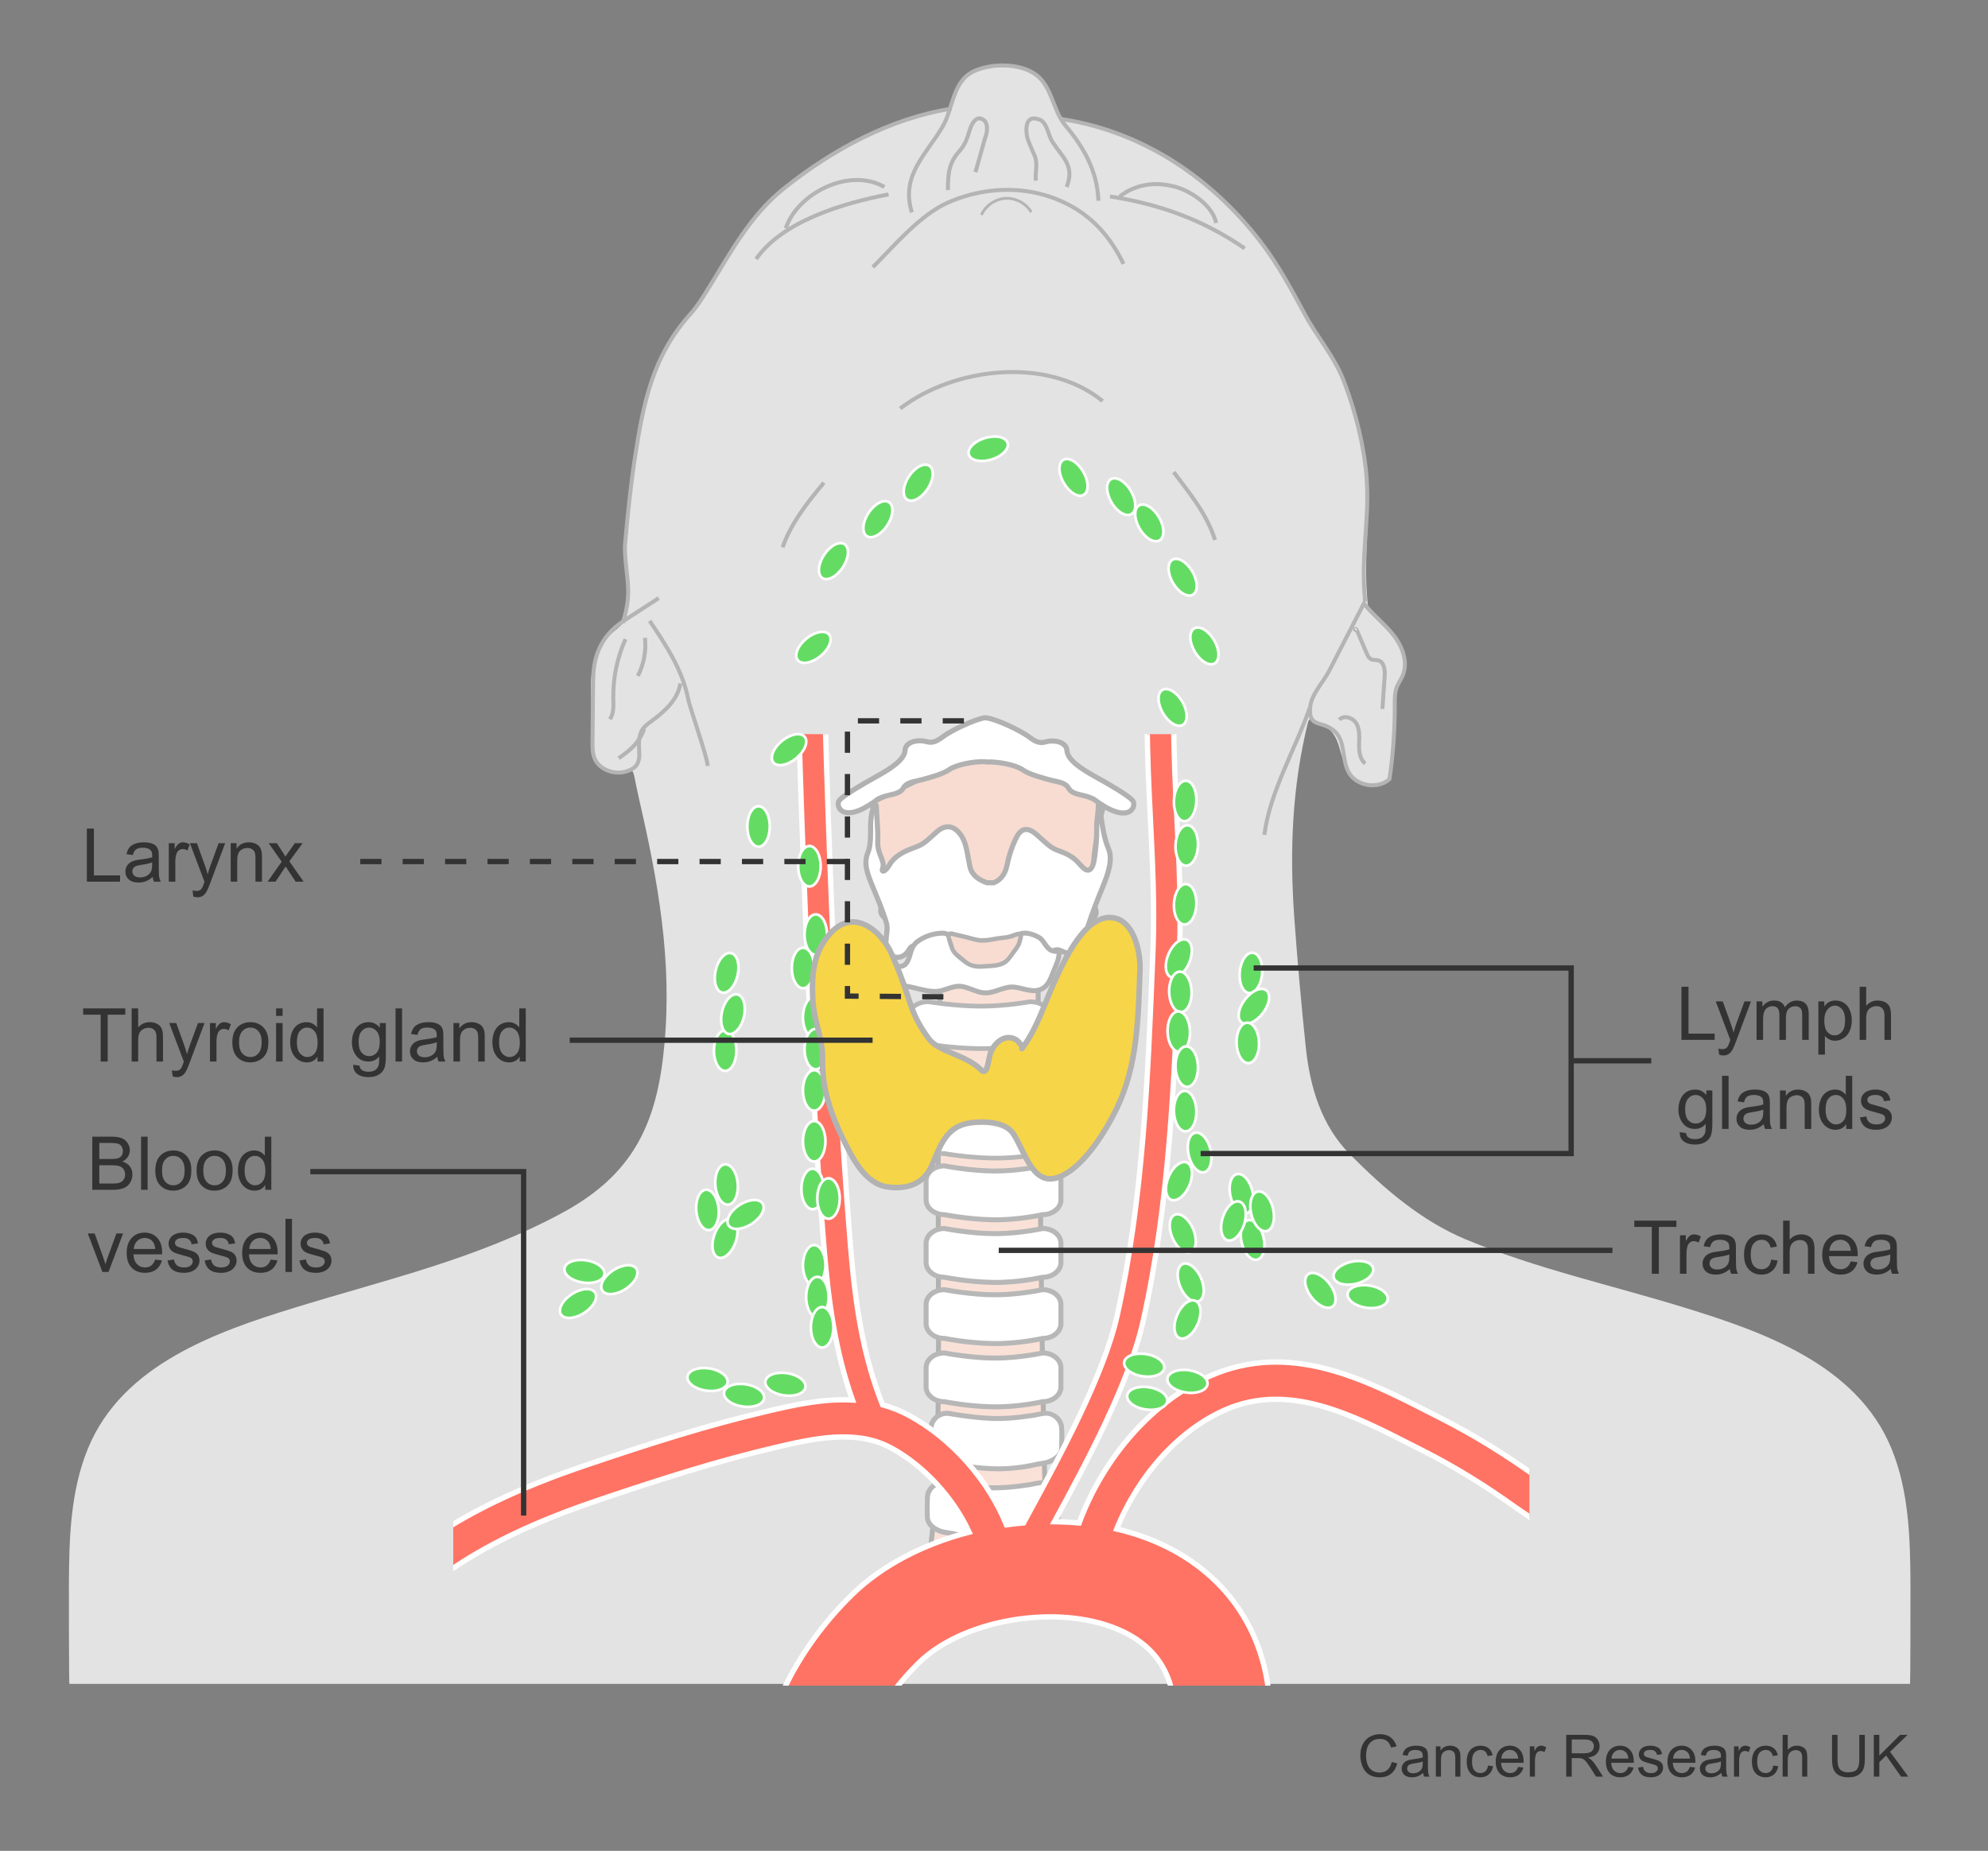 <?xml version="1.0" encoding="utf-8"?>
<!-- Generator: Adobe Illustrator 28.0.0, SVG Export Plug-In . SVG Version: 6.00 Build 0)  -->
<svg version="1.1" id="Layer_1" xmlns="http://www.w3.org/2000/svg" xmlns:xlink="http://www.w3.org/1999/xlink" x="0px" y="0px"
	 width="375px" height="349.167px" viewBox="0 0 375 349.167" enable-background="new 0 0 375 349.167" xml:space="preserve">
<rect x="0" y="0" width="375" height="349.167" fill="#808080" stroke="none"/>
<g>
	<g>
		<path fill="#E3E3E3" d="M360.375,298.805c-0.042-8.607-0.286-17.58-3.633-25.645c-6.531-15.737-24.127-21.899-39.114-26.511
			c-13.711-4.22-27.858-7.314-41.134-12.832c-8.383-3.485-15.488-9.624-21.801-15.994c-5.431-5.48-7.575-12.661-8.368-20.158
			c-0.862-8.157-1.602-16.45-2.187-24.63c-0.889-12.438-0.416-24.537,2.557-36.627c0.078-0.315,0.198-0.679,0.507-0.78
			c0.23-0.075,0.476,0.028,0.695,0.13c5.618,2.605,3.965,5.29,6.5,10.088c1.409,2.672,5.501,3.395,7.74,1.367
			c0.68-4.615,1.014-9.281,0.999-13.946c-0.004-1.162-0.023-2.359,0.398-3.442c0.288-0.74,0.769-1.39,1.083-2.118
			c1.083-2.515-0.015-5.477-1.7-7.636c-1.336-1.712-3.008-3.131-4.485-4.719L258,114c-1.013-10.206,0.965-17.116-0.579-27.264
			c-1.179-7.752-3.346-14.474-7.515-20.951c-4.19-6.51-7.167-13.763-12.009-19.856c-8.066-10.15-20.362-20.292-33.415-22.777
			c-1.98-0.377-3.65-0.088-5.076-2.003c-1.634-2.193-1.527-5.054-3.962-6.841c-2.998-2.2-8.396-2.2-11.796-0.6
			c-2.816,1.408-3.55,4.303-4.437,7.08c-11.46,1.888-22.129,7.698-31.137,14.861c-6.617,5.261-10.166,12.182-14.602,19.297
			c-3.25,5.212-7.675,9.231-9.954,15.085c-2.071,5.319-2.899,11.218-3.734,16.708c-0.456,3.001-1.133,5.972-1.381,9.002
			c-0.107,1.307,0.151,2.798-0.172,4.061c-0.301,1.177-0.177,1.909-0.094,3.145c0.086,1.285,0.012,2.578,0.117,3.87
			c0.262,3.212,0.182,6.618-0.423,9.799c-0.105,0.552-0.406,1.01-0.791,1.42c-0.654,0.697-1.551,1.257-2.145,1.907
			c-0.699,0.766-1.308,1.613-1.804,2.524c-0.958,1.76-1.47,3.73-1.593,5.725c-0.149,2.401,0.094,4.8,0.268,7.192
			c0.082,1.126,0.305,2.407,0.148,3.531c-0.131,0.934-0.311,1.633-0.216,2.619c0.047,0.481,0.107,0.969,0.302,1.411
			c0.333,0.757,1.065,1.124,1.631,1.676c1.09,1.063,2.148,1.187,3.686,0.993c1.286-0.162,1.917-0.933,2.295,0.667
			c0.163,0.691,0.278,1.396,0.425,2.091c0.354,1.672,0.73,3.34,1.107,5.007c3.549,15.686,5.903,30.845,3.819,46.957
			c-1.734,13.41-6.815,21.94-18.923,28.484c-16.077,8.69-32.965,12.498-50.293,17.83c-14.986,4.612-32.583,10.774-39.114,26.511
			c-3.347,8.066-3.591,17.038-3.633,25.645c-0.011,2.292,0,19.195,0.097,18.862c0.009,0,83.014,0,168.903,0c3.123,0,6.249,0,9.376,0
			c85.889,0,168.894,0,168.903,0C360.376,318,360.387,301.097,360.375,298.805z"/>
	</g>
	<g>
		<g>
			<path fill="none" stroke="#B4B4B4" stroke-width="0.75" d="M251.94,138.153c1.846,1.901,1.182,5.12,2.418,7.464
				c1.409,2.672,5.501,3.395,7.74,1.367c0.68-4.615,1.014-9.281,0.999-13.946c-0.004-1.162-0.023-2.359,0.398-3.442
				c0.288-0.74,0.769-1.39,1.083-2.118c1.083-2.515-0.015-5.477-1.7-7.636c-1.685-2.159-3.921-3.838-5.601-6
				c-2.183,4.257-4.382,8.506-6.576,12.758c-1.055,2.044-3.349,4.408-3.555,6.765C246.774,137.621,249.535,135.676,251.94,138.153z"
				/>
			<g>
				<g>
					<g>
						<path fill="#E3E3E3" stroke="#B4B4B4" stroke-width="0.75" d="M172.011,40.07c-2.199-6.997,2.799-10.996,5.798-16.194
							c1.999-3.399,1.8-8.397,5.798-10.396c3.399-1.6,8.798-1.6,11.796,0.601c3,2.199,3.2,6.598,5.398,9.397
							c3.6,4.198,6.199,8.797,6.398,14.395"/>
						<path fill="none" stroke="#B4B4B4" stroke-width="0.75" d="M178.809,35.871c0-3.199,0.2-5.197,2.199-7.397
							c1.2-1.4,1.4-2.4,2-4.199c0.4-1.199,1.399-2.799,2.799-1.399c0.6,0.8,0.4,2.199,0,3.198c-0.6,2.2-1.199,4.199-1.799,6.398"/>
						<path fill="none" stroke="#B4B4B4" stroke-width="0.75" d="M195.403,34.072c-0.199-1.6,0.4-2.999-0.199-4.599
							c-0.4-0.999-1-2.199-1.399-3.399c-0.399-1.6-0.399-4.398,1.999-3.598c1.8,0.399,1.8,2.998,2.8,4.398
							c1.8,2.799,4.198,4.398,2.599,8.396"/>
						<path fill="none" stroke="#B4B4B4" stroke-width="0.75" d="M142.621,48.868c4.999-7.198,16.595-10.597,24.992-12.196"/>
						<path fill="none" stroke="#B4B4B4" stroke-width="0.75" d="M148.22,43.07c2.199-6.598,11.996-11.597,18.594-7.798"/>
						<path fill="none" stroke="#B4B4B4" stroke-width="0.75" d="M209.399,37.072c9.196,1.399,17.594,4.398,25.391,9.797"/>
						<path fill="none" stroke="#B4B4B4" stroke-width="0.75" d="M211.197,37.072c2.8-2.199,6.398-2.799,9.797-2
							c3.199,0.6,7.798,3.6,8.397,6.998"/>
						<path fill="none" stroke="#B4B4B4" stroke-width="0.75" d="M164.641,50.403c4.131-4.116,8.883-9.854,14.196-12.201
							c7.682-3.394,16.711-3.303,24.056,1.167c4.062,2.472,7.005,6.154,9.03,10.421"/>
						<path fill="none" stroke="#B4B4B4" stroke-width="0.526" d="M185.121,40.558c0.788-1.767,2.611-3.025,4.543-3.135
							s3.886,0.935,4.868,2.602"/>
						<path fill="none" stroke="#B4B4B4" stroke-width="0.75" d="M179.5,20.5c-11.586,1.83-22.372,7.689-31.467,14.92
							c-6.617,5.261-10.166,12.183-14.602,19.297c-0.977,1.567-1.961,3.144-3.196,4.518c-7.093,7.894-8.877,16.654-10.492,27.273
							c-0.812,5.339-1.353,10.714-1.831,16.091c-0.222,2.497,0.609,6.393,0.588,8.9c-0.02,2.332-0.38,3.741-1,6"/>
						<path fill="none" stroke="#B4B4B4" stroke-width="0.75" d="M200.5,22.5c15.033,2.375,28,11,37.357,23.201
							c3.296,4.298,5.713,8.854,8.289,13.616c2.308,4.267,5.544,7.924,7.275,12.41c1.843,4.775,3.19,9.719,3.961,14.782
							c1.544,10.148-0.894,16.786,0.119,26.992"/>
					</g>
					<path fill="none" stroke="#B4B4B4" stroke-width="0.75" d="M169.812,77.064c10.098-7.767,27.738-9.912,38.188-1.398"/>
				</g>
				<path fill="none" stroke="#B4B4B4" stroke-width="0.75" d="M128.334,128.931c-0.454,3.038-2.97,5.307-5.45,7.12
					c-0.653,0.477-1.333,0.963-1.749,1.657c-1.745,2.915,1.302,6.52-2.975,7.822c-2.308,0.703-5.19-0.319-6.05-2.573
					c-0.355-0.93-0.351-1.952-0.342-2.948c0.03-3.369,0.06-6.738,0.089-10.107c0.017-1.888,0.036-3.798,0.506-5.627
					c0.582-2.263,1.861-4.341,3.619-5.879c0.836-0.731,1.771-1.339,2.703-1.944c1.857-1.206,3.715-2.412,5.572-3.618"/>
				<path fill="none" stroke="#B4B4B4" stroke-width="0.75" d="M121.5,137.5c-0.917,2.604-2.522,3.967-4.792,5.539"/>
				<path fill="none" stroke="#B4B4B4" stroke-width="0.75" d="M122.546,117.123c3.062,4.561,6.193,9.283,7.242,14.676
					c0.348,1.786,3.603,10.885,3.712,12.701"/>
			</g>
			<path fill="none" stroke="#B4B4B4" stroke-width="0.75" d="M247.044,133.569c-2.667,7.723-7.524,15.825-8.544,23.931"/>
		</g>
		<path fill="none" stroke="#B4B4B4" stroke-width="0.75" d="M147.618,103.258c1.6-4.599,4.799-8.598,7.798-12.197"/>
		<path fill="none" stroke="#B4B4B4" stroke-width="0.75" d="M229.192,101.857c-1.599-4.998-4.798-8.797-7.797-12.797"/>
	</g>
	<path fill="none" stroke="#B4B4B4" stroke-width="0.75" d="M252.647,135.789c0.859-0.993,2.634-0.376,3.258,0.779
		c0.625,1.155,0.489,2.55,0.461,3.863c-0.028,1.313,0.144,2.784,1.153,3.624"/>
	<path fill="none" stroke="#B4B4B4" stroke-width="0.75" d="M255.697,118.838c-0.098,0.08-0.146-0.183-0.02-0.193
		c0.126-0.01,0.208,0.127,0.258,0.243c0.617,1.441,1.233,2.883,1.85,4.324c0.199,0.465,0.436,0.97,0.897,1.176
		c0.407,0.182,0.887,0.081,1.315,0.204c1.13,0.323,1.276,1.843,1.195,3.015c-0.141,2.048-0.283,4.096-0.424,6.144"/>
	<path fill="none" stroke="#B4B4B4" stroke-width="0.75" d="M117.987,120.585c-1.579,3.497-2.369,7.346-2.296,11.182
		c0.026,1.348,0.124,2.812-0.647,3.917"/>
	<path fill="none" stroke="#B4B4B4" stroke-width="0.75" d="M121.665,120.332c0.257,2.46-0.216,4.992-1.345,7.193"/>
	<path fill="none" d="M257.148,114.189c0.148-1.288,0.415-2.562,0.798-3.801"/>
</g>
<path fill="#FAE1D7" stroke="#B2B2B2" stroke-width="0.931" d="M201.444,299.197c-1.815-4.7-3.232-9.409-4.083-14.014
	c-0.589-3.183-1.329-76.07-1.532-96.603c-0.004-0.431-0.008-2.702-0.012-3.088c-0.027-2.729-0.041-0.563-0.041-0.563l-18.385-0.896
	c-1.307,54.018,1.255,91.844-2.673,113.443"/>
<path fill="#FFFFFF" stroke="#B7B7B7" stroke-width="0.874" stroke-miterlimit="10" d="M200.124,215.181
	c0,1.352-1.548,2.45-3.462,2.45c0,0-4.623,0.938-9.441,0.853c-4.82-0.086-9.068-0.853-9.068-0.853c-1.909,0-3.462-1.098-3.462-2.45
	v-3.198c0-1.355,1.553-2.451,3.462-2.451c0,0,4.971,0.853,9.548,0.853c4.577,0,8.962-0.853,8.962-0.853
	c1.914,0,3.462,1.096,3.462,2.451V215.181z"/>
<path fill="#FFFFFF" stroke="#B7B7B7" stroke-width="0.941" stroke-miterlimit="10" d="M200.124,226.365
	c0,1.536-1.548,2.784-3.462,2.784c0,0-4.623,1.065-9.441,0.969c-4.82-0.099-9.068-0.969-9.068-0.969
	c-1.909,0-3.462-1.248-3.462-2.784v-3.634c0-1.538,1.553-2.784,3.462-2.784c0,0,4.971,0.969,9.548,0.969
	c4.577,0,8.962-0.969,8.962-0.969c1.914,0,3.462,1.246,3.462,2.784V226.365z"/>
<path fill="#FFFFFF" stroke="#B7B7B7" stroke-width="0.941" stroke-miterlimit="10" d="M200.124,249.717
	c0,1.538-1.548,2.782-3.462,2.782c0,0-4.623,1.066-9.441,0.97c-4.82-0.097-9.068-0.97-9.068-0.97c-1.909,0-3.462-1.244-3.462-2.782
	v-3.634c0-1.536,1.553-2.783,3.462-2.783c0,0,4.971,0.968,9.548,0.968c4.577,0,8.962-0.968,8.962-0.968
	c1.914,0,3.462,1.247,3.462,2.783V249.717z"/>
<path fill="#FFFFFF" stroke="#B7B7B7" stroke-width="0.941" stroke-miterlimit="10" d="M200.124,261.655
	c0,1.539-1.548,2.783-3.462,2.783c0,0-4.623,1.066-9.441,0.969c-4.82-0.097-9.068-0.969-9.068-0.969
	c-1.909,0-3.462-1.244-3.462-2.783v-3.632c0-1.538,1.553-2.784,3.462-2.784c0,0,4.971,0.969,9.548,0.969
	c4.577,0,8.962-0.969,8.962-0.969c1.914,0,3.462,1.246,3.462,2.784V261.655z"/>
<path fill="#FFFFFF" stroke="#B7B7B7" stroke-width="0.941" stroke-miterlimit="10" d="M200.124,238.179
	c0,1.538-1.548,2.784-3.462,2.784c0,0-4.623,1.066-9.441,0.969c-4.82-0.096-9.068-0.969-9.068-0.969
	c-1.909,0-3.462-1.246-3.462-2.784v-3.633c0-1.537,1.553-2.784,3.462-2.784c0,0,4.971,0.97,9.548,0.97
	c4.577,0,8.962-0.97,8.962-0.97c1.914,0,3.462,1.247,3.462,2.784V238.179z"/>
<g>
	<path fill="#FFFFFF" d="M200.257,273.232c0,1.586-2.381,2.873-4.082,2.873c0,0-4.117,1.1-8.406,1c-4.29-0.1-8.071-1-8.071-1
		c-1.701,0-4.081-1.287-4.081-2.873v-3.752c0-1.586,1.38-2.873,3.081-2.873c0,0,5.426,1,9.499,1c4.075,0,8.979-1,8.979-1
		c1.701,0,3.082,1.287,3.082,2.873V273.232z"/>
	<g>
		<path fill="#B7B7B7" d="M199.786,273.232c-0.049,1.142-1.389,1.872-2.341,2.181c-0.638,0.207-1.31,0.226-1.962,0.376
			c-2.6,0.598-5.288,0.918-7.957,0.839c-2.48-0.074-4.968-0.382-7.393-0.907c-0.755-0.163-1.494-0.177-2.218-0.504
			c-0.833-0.376-1.783-1.034-1.828-2.03c-0.055-1.217-0.038-2.468,0-3.685c0.037-1.179,0.878-2.122,2.029-2.364
			c0.556-0.117,1.053,0.03,1.611,0.12c2.368,0.38,4.759,0.686,7.157,0.791c2.689,0.117,5.377-0.165,8.032-0.572
			c0.759-0.116,1.557-0.357,2.323-0.402c1.24-0.073,2.444,1.02,2.543,2.238C199.885,270.603,199.786,271.937,199.786,273.232
			c0,0.606,0.941,0.607,0.941,0c0-1.3,0.078-2.623-0.005-3.921c-0.138-2.142-2.203-3.427-4.198-3.057
			c-2.674,0.495-5.404,0.861-8.127,0.882c-2.737,0.021-5.485-0.324-8.185-0.749c-0.605-0.095-1.259-0.291-1.875-0.231
			c-1.219,0.119-2.36,0.847-2.886,1.969c-0.331,0.705-0.306,1.432-0.306,2.187c0,0.849,0,1.697,0,2.546
			c0,0.861,0.224,1.565,0.854,2.194c0.845,0.844,2.068,1.368,3.247,1.497c0.635,0.069,1.265,0.215,1.903,0.329
			c1.412,0.254,2.837,0.445,4.267,0.568c3.431,0.295,6.865,0.032,10.223-0.727c0.92-0.208,1.836-0.261,2.716-0.655
			c1.16-0.519,2.314-1.47,2.372-2.831C200.753,272.627,199.812,272.628,199.786,273.232z"/>
	</g>
</g>
<rect x="213" y="124" fill="#E3E3E3" width="14" height="11"/>
<g>
	<path fill="#FFFFFF" d="M199.568,286.31c0,1.586-2.381,2.873-4.082,2.873c0,0-4.117,1.1-8.406,1c-4.29-0.1-8.071-1-8.071-1
		c-1.701,0-4.081-1.287-4.081-2.873v-3.752c0-1.586,1.38-2.873,3.081-2.873c0,0,5.426,1,9.499,1c4.075,0,8.979-1,8.979-1
		c1.701,0,3.082,1.287,3.082,2.873V286.31z"/>
	<g>
		<path fill="#B7B7B7" d="M199.097,286.31c-0.049,1.142-1.389,1.872-2.341,2.181c-0.638,0.207-1.309,0.226-1.962,0.376
			c-2.6,0.598-5.288,0.918-7.957,0.839c-2.48-0.074-4.968-0.382-7.393-0.907c-0.755-0.163-1.494-0.177-2.218-0.504
			c-0.833-0.376-1.783-1.034-1.828-2.03c-0.055-1.217-0.038-2.468,0-3.685c0.037-1.179,0.878-2.122,2.029-2.364
			c0.556-0.117,1.053,0.03,1.611,0.12c2.368,0.38,4.759,0.686,7.157,0.791c2.689,0.117,5.377-0.165,8.032-0.572
			c0.759-0.116,1.557-0.357,2.323-0.402c1.24-0.073,2.444,1.02,2.543,2.238C199.196,283.681,199.097,285.015,199.097,286.31
			c0,0.606,0.941,0.607,0.941,0c0-1.3,0.078-2.623-0.005-3.921c-0.138-2.142-2.203-3.427-4.198-3.057
			c-2.674,0.495-5.404,0.861-8.127,0.882c-2.737,0.021-5.485-0.324-8.185-0.749c-0.605-0.095-1.259-0.291-1.875-0.231
			c-1.219,0.119-2.36,0.847-2.886,1.969c-0.331,0.705-0.306,1.432-0.306,2.187c0,0.849,0,1.697,0,2.546
			c0,0.861,0.224,1.565,0.854,2.194c0.845,0.844,2.068,1.368,3.247,1.497c0.635,0.069,1.265,0.215,1.903,0.329
			c1.412,0.254,2.837,0.445,4.267,0.568c3.431,0.295,6.865,0.032,10.223-0.727c0.92-0.208,1.836-0.261,2.716-0.655
			c1.16-0.519,2.314-1.47,2.372-2.831C200.064,285.705,199.123,285.706,199.097,286.31z"/>
	</g>
</g>
<g>
	<defs>
		<rect id="SVGID_1_" x="85.5" y="138.5" width="203" height="179.5"/>
	</defs>
	<clipPath id="SVGID_00000063607569767414816670000016211384051854203800_">
		<use xlink:href="#SVGID_1_"  overflow="visible"/>
	</clipPath>
	
		<path clip-path="url(#SVGID_00000063607569767414816670000016211384051854203800_)" fill="#FF7364" stroke="#FFFFFF" stroke-miterlimit="10" d="
		M289.743,278.535c-5.921-4.254-11.953-7.947-17.928-10.978l-2.072-1.057c-12.376-6.32-26.402-13.484-41.353-6.973
		c-10.834,4.72-20.159,15.226-24.829,27.794c-1.547-0.143-3.108-0.221-4.677-0.238c6.065-11.162,14.114-26.12,16.728-37.785
		c4.978-22.206,5.905-45.487,6.803-68.002l0.078-1.964c0.333-8.336-0.083-16.763-0.485-24.912
		c-0.295-5.954-0.599-12.11-0.603-18.134l-5,0.004c0.004,6.145,0.312,12.363,0.608,18.376c0.397,8.04,0.808,16.354,0.483,24.467
		l-0.078,1.964c-0.889,22.292-1.808,45.344-6.686,67.107c-2.521,11.249-10.691,26.28-16.657,37.256l-1.002,1.845
		c-1.081,0.093-2.159,0.209-3.234,0.358c-3.431-8.499-10.4-16.349-18.448-20.683c-1.617-0.872-3.263-1.505-4.919-1.96
		c-3.712-9.381-5.123-18.836-6.045-29.969c-1.755-21.183-2.701-42.816-3.519-63.159c-0.526-13.083-0.93-24.717-1.234-35.566
		l-4.998,0.141c0.305,10.87,0.709,22.523,1.236,35.627c0.82,20.396,1.768,42.091,3.531,63.37c0.872,10.519,2.182,19.63,5.361,28.657
		c-5.756-0.306-11.43,1.024-16.359,2.183c-11.016,2.588-21.579,5.933-34.05,10.157c-12.64,4.281-22.306,8.944-30.42,14.676
		l4.038,5.717c7.548-5.33,16.645-9.703,28.628-13.763c12.281-4.16,22.661-7.448,33.406-9.973c7.172-1.686,15.3-3.596,22.024,0.024
		c6.178,3.327,11.764,9.414,14.745,15.91c-8.507,2.201-16.322,6.181-21.956,11.651c-5.451,5.292-9.948,11.517-13.002,18.003
		l16.284,7.67c2.142-4.547,5.342-8.958,9.255-12.757c8.009-7.773,24.534-10.878,36.085-6.781c7.09,2.517,11.1,7.281,11.919,14.162
		l17.874-2.125c-1.623-13.646-10.289-24.216-23.774-29.001c-1.577-0.559-3.204-1.028-4.865-1.417
		c4.151-10.245,11.777-18.692,20.546-22.512c11.919-5.189,23.844,0.898,35.373,6.788l2.091,1.065
		c5.655,2.869,11.379,6.375,17.076,10.468l5.299,3.622l3.951-5.779L289.743,278.535z"/>
</g>
<g>
	<path fill="#64DC64" stroke="#FFFFFF" stroke-width="0.5" d="M223.118,136.749c-1.011,0.591-2.691-0.407-3.754-2.227
		c-1.062-1.821-1.105-3.775-0.094-4.366c1.012-0.591,2.693,0.407,3.756,2.229C224.089,134.204,224.13,136.158,223.118,136.749z"/>
	<path fill="#64DC64" stroke="#FFFFFF" stroke-width="0.5" d="M143.086,159.74c-1.171,0-2.121-1.709-2.121-3.816
		c0-2.108,0.949-3.817,2.121-3.817c1.171,0,2.121,1.709,2.121,3.817C145.206,158.031,144.257,159.74,143.086,159.74z"/>
	<path fill="#64DC64" stroke="#FFFFFF" stroke-width="0.5" d="M153.882,180.137c-1.171,0-2.121-1.711-2.121-3.819
		s0.949-3.817,2.121-3.817s2.121,1.709,2.121,3.817S155.054,180.137,153.882,180.137z"/>
	<path fill="#64DC64" stroke="#FFFFFF" stroke-width="0.5" d="M152.683,167.238c-1.171,0-2.121-1.709-2.121-3.817
		s0.95-3.817,2.121-3.817c1.171,0,2.121,1.709,2.121,3.817S153.854,167.238,152.683,167.238z"/>
	<path fill="#64DC64" stroke="#FFFFFF" stroke-width="0.5" d="M151.483,186.438c-1.171,0-2.121-1.71-2.121-3.818
		c0-2.109,0.95-3.82,2.121-3.82c1.171,0,2.121,1.711,2.121,3.82C153.604,184.727,152.654,186.438,151.483,186.438z"/>
	<path fill="#64DC64" stroke="#FFFFFF" stroke-width="0.5" d="M153.582,195.734c-1.171,0-2.121-1.709-2.121-3.818
		c0-2.107,0.949-3.816,2.121-3.816c1.171,0,2.121,1.709,2.121,3.816C155.703,194.025,154.754,195.734,153.582,195.734z"/>
	<path fill="#64DC64" stroke="#FFFFFF" stroke-width="0.5" d="M153.882,201.732c-1.171,0-2.121-1.709-2.121-3.818
		c0-2.107,0.949-3.816,2.121-3.816s2.121,1.709,2.121,3.816C156.003,200.023,155.054,201.732,153.882,201.732z"/>
	<ellipse fill="#64DC64" stroke="#FFFFFF" stroke-width="0.5" cx="153.582" cy="205.713" rx="2.121" ry="3.816"/>
	<path fill="#64DC64" stroke="#FFFFFF" stroke-width="0.5" d="M153.582,219.127c-1.171,0-2.121-1.709-2.121-3.818
		c0-2.107,0.949-3.816,2.121-3.816c1.171,0,2.121,1.709,2.121,3.816C155.703,217.418,154.754,219.127,153.582,219.127z"/>
	<ellipse fill="#64DC64" stroke="#FFFFFF" stroke-width="0.5" cx="153.283" cy="224.307" rx="2.121" ry="3.816"/>
	<path fill="#64DC64" stroke="#FFFFFF" stroke-width="0.5" d="M156.282,229.924c-1.171,0-2.121-1.709-2.121-3.818
		c0-2.107,0.949-3.816,2.121-3.816c1.171,0,2.121,1.709,2.121,3.816C158.402,228.215,157.453,229.924,156.282,229.924z"/>
	<path fill="#64DC64" stroke="#FFFFFF" stroke-width="0.5" d="M153.582,242.52c-1.171,0-2.121-1.709-2.121-3.818
		c0-2.107,0.949-3.816,2.121-3.816c1.171,0,2.121,1.709,2.121,3.816C155.703,240.811,154.754,242.52,153.582,242.52z"/>
	<path fill="#64DC64" stroke="#FFFFFF" stroke-width="0.5" d="M154.182,248.518c-1.171,0-2.121-1.709-2.121-3.818
		c0-2.107,0.95-3.816,2.121-3.816c1.171,0,2.121,1.709,2.121,3.816C156.303,246.809,155.354,248.518,154.182,248.518z"/>
	<ellipse fill="#64DC64" stroke="#FFFFFF" stroke-width="0.5" cx="155.082" cy="250.398" rx="2.121" ry="3.816"/>
	<path fill="#64DC64" stroke="#FFFFFF" stroke-width="0.5" d="M136.787,202.031c-1.171,0-2.121-1.709-2.121-3.816
		c0-2.107,0.95-3.816,2.121-3.816c1.171,0,2.121,1.709,2.121,3.816C138.907,200.322,137.957,202.031,136.787,202.031z"/>
	<path fill="#64DC64" stroke="#FFFFFF" stroke-width="0.5" d="M137.409,195.053c-1.142-0.264-1.686-2.141-1.215-4.195
		c0.471-2.056,1.778-3.51,2.92-3.248c1.142,0.262,1.686,2.141,1.215,4.195S138.551,195.312,137.409,195.053z"/>
	<path fill="#64DC64" stroke="#FFFFFF" stroke-width="0.5" d="M136.21,187.254c-1.142-0.262-1.685-2.14-1.214-4.195
		c0.47-2.057,1.778-3.511,2.919-3.249c1.142,0.261,1.686,2.141,1.215,4.196C138.658,186.061,137.351,187.516,136.21,187.254z"/>
	<path fill="#64DC64" stroke="#FFFFFF" stroke-width="0.5" d="M145.89,143.846c-0.743-0.906-0.023-2.725,1.606-4.061
		c1.63-1.338,3.553-1.688,4.296-0.781c0.743,0.904,0.023,2.723-1.607,4.06C148.556,144.4,146.632,144.75,145.89,143.846z"/>
	<path fill="#64DC64" stroke="#FFFFFF" stroke-width="0.5" d="M150.487,124.549c-0.743-0.906-0.023-2.725,1.606-4.061
		c1.63-1.338,3.553-1.688,4.296-0.781c0.743,0.905,0.023,2.723-1.606,4.061C153.153,125.104,151.229,125.454,150.487,124.549z"/>
	<path fill="#64DC64" stroke="#FFFFFF" stroke-width="0.5" d="M155.126,109.053c-0.98-0.642-0.84-2.592,0.314-4.355
		c1.154-1.766,2.884-2.676,3.864-2.035c0.98,0.642,0.839,2.592-0.315,4.355C157.836,108.782,156.106,109.693,155.126,109.053z"/>
	<path fill="#64DC64" stroke="#FFFFFF" stroke-width="0.5" d="M163.51,101.139c-0.98-0.642-0.839-2.592,0.314-4.355
		c1.154-1.765,2.884-2.676,3.864-2.034c0.98,0.641,0.839,2.591-0.314,4.355C166.22,100.869,164.49,101.779,163.51,101.139z"/>
	<path fill="#64DC64" stroke="#FFFFFF" stroke-width="0.5" d="M171.121,94.257c-0.98-0.642-0.839-2.591,0.314-4.355
		c1.154-1.765,2.884-2.675,3.864-2.034c0.98,0.641,0.839,2.592-0.314,4.355C173.831,93.987,172.102,94.898,171.121,94.257z"/>
	<path fill="#64DC64" stroke="#FFFFFF" stroke-width="0.5" d="M182.752,85.766c-0.339-1.121,1.023-2.523,3.042-3.133
		c2.018-0.608,3.928-0.193,4.267,0.928c0.338,1.122-1.024,2.524-3.042,3.133C185,87.303,183.09,86.887,182.752,85.766z"/>
	<path fill="#64DC64" stroke="#FFFFFF" stroke-width="0.5" d="M204.425,93.352c-1.012,0.59-2.693-0.407-3.756-2.229
		c-1.062-1.82-1.104-3.775-0.092-4.365c1.012-0.59,2.693,0.407,3.756,2.229C205.395,90.807,205.436,92.762,204.425,93.352z"/>
	<path fill="#64DC64" stroke="#FFFFFF" stroke-width="0.5" d="M213.416,96.992c-1.013,0.59-2.693-0.408-3.756-2.229
		c-1.062-1.821-1.104-3.775-0.093-4.365c1.012-0.592,2.693,0.406,3.756,2.228C214.386,94.446,214.427,96.4,213.416,96.992z"/>
	<path fill="#64DC64" stroke="#FFFFFF" stroke-width="0.5" d="M218.721,101.949c-1.013,0.59-2.693-0.408-3.756-2.229
		c-1.062-1.82-1.104-3.775-0.093-4.365c1.012-0.591,2.693,0.406,3.756,2.229C219.69,99.404,219.731,101.358,218.721,101.949z"/>
	<path fill="#64DC64" stroke="#FFFFFF" stroke-width="0.5" d="M225.011,112.187c-1.012,0.591-2.692-0.407-3.755-2.228
		c-1.063-1.821-1.104-3.775-0.093-4.366c1.012-0.591,2.693,0.407,3.756,2.229C225.981,109.642,226.022,111.596,225.011,112.187z"/>
	<path fill="#64DC64" stroke="#FFFFFF" stroke-width="0.5" d="M229.117,125.153c-1.012,0.59-2.692-0.407-3.755-2.229
		c-1.062-1.821-1.104-3.775-0.094-4.365c1.012-0.591,2.693,0.407,3.756,2.228C230.087,122.607,230.128,124.562,229.117,125.153z"/>
	<path fill="#64DC64" stroke="#FFFFFF" stroke-width="0.5" d="M223.39,154.922c-1.169-0.051-2.043-1.8-1.951-3.906
		c0.091-2.105,1.114-3.771,2.284-3.721c1.17,0.051,2.044,1.799,1.952,3.906C225.583,153.307,224.561,154.973,223.39,154.922z"/>
	<path fill="#64DC64" stroke="#FFFFFF" stroke-width="0.5" d="M223.69,163.318c-1.17-0.051-2.044-1.799-1.953-3.905
		c0.092-2.107,1.115-3.773,2.285-3.722c1.17,0.051,2.044,1.801,1.953,3.906C225.884,161.703,224.86,163.369,223.69,163.318z"/>
	<path fill="#64DC64" stroke="#FFFFFF" stroke-width="0.5" d="M223.39,174.416c-1.169-0.052-2.043-1.801-1.951-3.906
		c0.091-2.106,1.114-3.772,2.284-3.722c1.17,0.052,2.044,1.8,1.952,3.906C225.583,172.801,224.561,174.467,223.39,174.416z"/>
	<path fill="#64DC64" stroke="#FFFFFF" stroke-width="0.5" d="M220.866,184.34c-1.078-0.459-1.283-2.404-0.457-4.346
		c0.826-1.939,2.369-3.141,3.445-2.683c1.078,0.458,1.283,2.403,0.457,4.345C223.486,183.598,221.943,184.798,220.866,184.34z"/>
	<path fill="#64DC64" stroke="#FFFFFF" stroke-width="0.5" d="M222.774,190.941c-1.17,0.037-2.173-1.643-2.24-3.748
		c-0.064-2.107,0.83-3.846,2-3.883c1.172-0.037,2.174,1.643,2.24,3.749C224.84,189.167,223.944,190.904,222.774,190.941z"/>
	<path fill="#64DC64" stroke="#FFFFFF" stroke-width="0.5" d="M222.475,198.439c-1.171,0.037-2.173-1.643-2.239-3.748
		c-0.066-2.107,0.829-3.846,2-3.883c1.17-0.037,2.173,1.643,2.239,3.748C224.54,196.664,223.645,198.402,222.475,198.439z"/>
	<path fill="#64DC64" stroke="#FFFFFF" stroke-width="0.5" d="M223.974,205.037c-1.17,0.037-2.172-1.643-2.239-3.748
		c-0.065-2.107,0.829-3.846,2-3.883c1.171-0.035,2.173,1.643,2.239,3.75C226.04,203.264,225.145,205,223.974,205.037z"/>
	<path fill="#64DC64" stroke="#FFFFFF" stroke-width="0.5" d="M223.675,213.436c-1.172,0.035-2.174-1.643-2.24-3.75
		c-0.066-2.107,0.83-3.846,2-3.881c1.17-0.037,2.174,1.641,2.24,3.748C225.739,211.66,224.845,213.398,223.675,213.436z"/>
	<path fill="#64DC64" stroke="#FFFFFF" stroke-width="0.5" d="M235.622,187.344c-1.167-0.105-1.959-1.895-1.768-3.994
		c0.189-2.1,1.289-3.717,2.456-3.611c1.165,0.105,1.958,1.895,1.767,3.994C237.888,185.832,236.788,187.449,235.622,187.344z"/>
	<path fill="#64DC64" stroke="#FFFFFF" stroke-width="0.5" d="M234.198,192.873c-0.929-0.715-0.639-2.648,0.648-4.318
		c1.285-1.671,3.08-2.445,4.008-1.73c0.928,0.713,0.638,2.647-0.648,4.318C236.921,192.812,235.126,193.588,234.198,192.873z"/>
	<path fill="#64DC64" stroke="#FFFFFF" stroke-width="0.5" d="M235.497,200.566c-1.17,0.037-2.174-1.641-2.24-3.746
		c-0.068-2.107,0.826-3.848,1.996-3.885c1.172-0.037,2.175,1.641,2.242,3.748C237.563,198.791,236.669,200.529,235.497,200.566z"/>
	<path fill="#64DC64" stroke="#FFFFFF" stroke-width="0.5" d="M135.496,237.248c-1.105-0.387-1.438-2.312-0.743-4.303
		c0.695-1.99,2.155-3.291,3.261-2.904c1.105,0.387,1.438,2.312,0.743,4.303C138.062,236.334,136.602,237.635,135.496,237.248z"/>
	<path fill="#64DC64" stroke="#FFFFFF" stroke-width="0.5" d="M133.763,232.064c-1.167,0.094-2.253-1.531-2.425-3.633
		c-0.172-2.102,0.635-3.881,1.802-3.979c1.167-0.094,2.253,1.531,2.425,3.633C135.737,230.188,134.931,231.969,133.763,232.064z"/>
	<path fill="#64DC64" stroke="#FFFFFF" stroke-width="0.5" d="M137.362,227.266c-1.167,0.096-2.253-1.531-2.425-3.633
		c-0.172-2.1,0.635-3.881,1.803-3.977c1.167-0.096,2.253,1.531,2.424,3.631C139.336,225.389,138.529,227.17,137.362,227.266z"/>
	<path fill="#64DC64" stroke="#FFFFFF" stroke-width="0.5" d="M137.429,231.176c-0.633-0.986,0.292-2.709,2.065-3.848
		c1.774-1.141,3.725-1.264,4.358-0.279c0.633,0.986-0.292,2.709-2.066,3.848C140.013,232.035,138.062,232.16,137.429,231.176z"/>
	<path fill="#64DC64" stroke="#FFFFFF" stroke-width="0.5" d="M113.621,243.477c-0.633-0.986,0.292-2.709,2.066-3.848
		c1.774-1.139,3.725-1.264,4.358-0.277c0.633,0.984-0.292,2.707-2.066,3.846C116.205,244.338,114.254,244.463,113.621,243.477z"/>
	<path fill="#64DC64" stroke="#FFFFFF" stroke-width="0.5" d="M105.824,247.975c-0.633-0.984,0.292-2.707,2.065-3.846
		c1.774-1.141,3.725-1.266,4.358-0.279c0.633,0.984-0.292,2.707-2.066,3.848C108.408,248.836,106.456,248.961,105.824,247.975z"/>
	<path fill="#64DC64" stroke="#FFFFFF" stroke-width="0.5" d="M106.475,239.299c0.172-1.158,2.002-1.846,4.087-1.537
		c2.085,0.311,3.637,1.5,3.464,2.658c-0.172,1.158-2.002,1.848-4.087,1.537C107.854,241.648,106.303,240.457,106.475,239.299z"/>
	<path fill="#64DC64" stroke="#FFFFFF" stroke-width="0.5" d="M129.683,259.688c0.172-1.16,2.002-1.848,4.087-1.537
		c2.086,0.309,3.637,1.5,3.464,2.658c-0.172,1.158-2.002,1.846-4.087,1.537C131.062,262.035,129.511,260.846,129.683,259.688z"/>
	<path fill="#64DC64" stroke="#FFFFFF" stroke-width="0.5" d="M136.581,262.685c0.172-1.158,2.002-1.846,4.087-1.537
		c2.085,0.311,3.636,1.5,3.464,2.658c-0.172,1.158-2.002,1.848-4.087,1.537C137.96,265.035,136.409,263.844,136.581,262.685z"/>
	<path fill="#64DC64" stroke="#FFFFFF" stroke-width="0.5" d="M144.378,260.586c0.172-1.158,2.002-1.846,4.087-1.537
		c2.086,0.311,3.637,1.5,3.464,2.658c-0.172,1.16-2.002,1.848-4.087,1.537C145.758,262.935,144.206,261.746,144.378,260.586z"/>
	<path fill="#64DC64" stroke="#FFFFFF" stroke-width="0.5" d="M212.056,256.986c0.172-1.158,2.002-1.846,4.088-1.537
		c2.085,0.311,3.636,1.5,3.464,2.658c-0.172,1.158-2.001,1.848-4.087,1.537C213.435,259.336,211.884,258.145,212.056,256.986z"/>
	<path fill="#64DC64" stroke="#FFFFFF" stroke-width="0.5" d="M212.628,263.244c0.172-1.158,2.002-1.846,4.087-1.537
		c2.085,0.311,3.636,1.5,3.464,2.658c-0.172,1.16-2.001,1.848-4.086,1.537C214.007,265.594,212.456,264.404,212.628,263.244z"/>
	<path fill="#64DC64" stroke="#FFFFFF" stroke-width="0.5" d="M220.216,260.045c0.172-1.158,2.003-1.846,4.088-1.537
		c2.086,0.311,3.637,1.5,3.465,2.658c-0.172,1.158-2.002,1.848-4.088,1.537C221.596,262.395,220.045,261.203,220.216,260.045z"/>
	<path fill="#64DC64" stroke="#FFFFFF" stroke-width="0.5" d="M254.213,244.053c0.171-1.158,2.002-1.846,4.087-1.537
		c2.086,0.311,3.637,1.5,3.465,2.658c-0.172,1.158-2.002,1.848-4.087,1.537C255.593,246.402,254.041,245.211,254.213,244.053z"/>
	<path fill="#64DC64" stroke="#FFFFFF" stroke-width="0.5" d="M251.579,240.994c-0.266-1.139,1.182-2.453,3.234-2.934
		c2.053-0.48,3.933,0.055,4.199,1.195c0.268,1.141-1.181,2.453-3.233,2.936C253.727,242.67,251.846,242.135,251.579,240.994z"/>
	<path fill="#64DC64" stroke="#FFFFFF" stroke-width="0.5" d="M246.743,240.404c0.93-0.713,2.723,0.066,4.005,1.74
		c1.282,1.672,1.569,3.607,0.64,4.318c-0.93,0.713-2.724-0.066-4.006-1.738C246.1,243.051,245.813,241.117,246.743,240.404z"/>
	<path fill="#64DC64" stroke="#FFFFFF" stroke-width="0.5" d="M223.106,238.465c1.077-0.461,2.623,0.736,3.451,2.676
		c0.829,1.938,0.627,3.883-0.449,4.344c-1.076,0.459-2.621-0.738-3.449-2.678C221.829,240.869,222.03,238.924,223.106,238.465z"/>
	<path fill="#64DC64" stroke="#FFFFFF" stroke-width="0.5" d="M221.607,229.168c1.077-0.461,2.622,0.736,3.45,2.674
		c0.83,1.939,0.628,3.885-0.449,4.346c-1.076,0.459-2.621-0.738-3.449-2.678C220.329,231.572,220.531,229.627,221.607,229.168z"/>
	<path fill="#64DC64" stroke="#FFFFFF" stroke-width="0.5" d="M225.493,245.408c1.077,0.461,1.278,2.404,0.451,4.344
		c-0.828,1.939-2.373,3.139-3.449,2.678c-1.078-0.461-1.279-2.404-0.451-4.344C222.872,246.148,224.415,244.949,225.493,245.408z"/>
	<path fill="#64DC64" stroke="#FFFFFF" stroke-width="0.5" d="M223.894,219.316c1.078,0.461,1.279,2.404,0.451,4.344
		c-0.827,1.939-2.373,3.139-3.449,2.678c-1.077-0.461-1.279-2.404-0.451-4.344C221.272,220.057,222.817,218.857,223.894,219.316z"/>
	<path fill="#64DC64" stroke="#FFFFFF" stroke-width="0.5" d="M225.435,213.705c1.142-0.26,2.447,1.195,2.917,3.25
		c0.47,2.055-0.076,3.934-1.218,4.193c-1.143,0.262-2.447-1.193-2.917-3.248C223.747,215.844,224.293,213.967,225.435,213.705z"/>
	<path fill="#64DC64" stroke="#FFFFFF" stroke-width="0.5" d="M235.431,230.201c1.142-0.262,2.447,1.193,2.917,3.248
		c0.47,2.057-0.076,3.934-1.218,4.193c-1.143,0.262-2.447-1.193-2.917-3.248C233.743,232.338,234.289,230.461,235.431,230.201z"/>
	<path fill="#64DC64" stroke="#FFFFFF" stroke-width="0.5" d="M233.332,221.504c1.142-0.262,2.447,1.193,2.917,3.248
		c0.469,2.057-0.076,3.934-1.219,4.193c-1.142,0.262-2.447-1.193-2.916-3.248C231.645,223.641,232.19,221.764,233.332,221.504z"/>
	<path fill="#64DC64" stroke="#FFFFFF" stroke-width="0.5" d="M237.231,224.803c1.141-0.262,2.447,1.193,2.916,3.25
		c0.469,2.055-0.076,3.932-1.219,4.193c-1.142,0.26-2.447-1.195-2.916-3.25C235.544,226.939,236.089,225.062,237.231,224.803z"/>
	<path fill="#64DC64" stroke="#FFFFFF" stroke-width="0.5" d="M233.821,226.697c1.117,0.355,1.506,2.271,0.869,4.281
		c-0.637,2.008-2.059,3.352-3.176,2.996c-1.116-0.354-1.505-2.27-0.867-4.279C231.284,227.686,232.705,226.344,233.821,226.697z"/>
</g>
<g>
	<path fill="#333333" d="M262.527,332.406l1.042,0.264c-0.219,0.855-0.611,1.508-1.179,1.957c-0.567,0.45-1.262,0.675-2.082,0.675
		c-0.848,0-1.538-0.173-2.07-0.519c-0.531-0.346-0.937-0.846-1.214-1.501s-0.416-1.358-0.416-2.11c0-0.82,0.156-1.535,0.47-2.146
		c0.313-0.61,0.76-1.074,1.338-1.391s1.215-0.476,1.909-0.476c0.788,0,1.45,0.2,1.987,0.602s0.911,0.965,1.123,1.692l-1.026,0.241
		c-0.183-0.573-0.447-0.99-0.795-1.251c-0.348-0.262-0.784-0.393-1.311-0.393c-0.605,0-1.111,0.145-1.518,0.436
		c-0.406,0.289-0.691,0.68-0.856,1.168s-0.247,0.992-0.247,1.512c0,0.67,0.098,1.254,0.293,1.754s0.498,0.873,0.91,1.119
		c0.412,0.248,0.857,0.371,1.337,0.371c0.584,0,1.078-0.168,1.482-0.505C262.11,333.568,262.384,333.069,262.527,332.406z"/>
	<path fill="#333333" d="M268.451,334.464c-0.358,0.304-0.703,0.519-1.034,0.645s-0.687,0.188-1.065,0.188
		c-0.627,0-1.108-0.154-1.445-0.459c-0.337-0.307-0.505-0.698-0.505-1.174c0-0.279,0.063-0.535,0.19-0.766s0.294-0.416,0.5-0.557
		c0.206-0.139,0.438-0.244,0.695-0.316c0.189-0.051,0.477-0.099,0.859-0.145c0.78-0.094,1.355-0.205,1.725-0.334
		c0.003-0.132,0.005-0.217,0.005-0.252c0-0.395-0.091-0.672-0.274-0.832c-0.246-0.219-0.613-0.328-1.101-0.328
		c-0.455,0-0.79,0.08-1.007,0.238c-0.217,0.16-0.377,0.441-0.48,0.847l-0.945-0.129c0.086-0.405,0.227-0.731,0.424-0.979
		c0.197-0.25,0.481-0.441,0.854-0.576c0.373-0.133,0.805-0.201,1.295-0.201c0.487,0,0.883,0.058,1.188,0.172
		c0.304,0.115,0.527,0.26,0.671,0.434c0.144,0.173,0.243,0.393,0.301,0.657c0.032,0.165,0.048,0.462,0.048,0.892v1.289
		c0,0.898,0.021,1.467,0.062,1.705s0.122,0.467,0.244,0.686h-1.01C268.544,334.967,268.479,334.732,268.451,334.464z
		 M268.371,332.305c-0.352,0.143-0.878,0.266-1.58,0.365c-0.396,0.057-0.678,0.121-0.843,0.193s-0.292,0.176-0.382,0.314
		c-0.089,0.138-0.134,0.291-0.134,0.459c0,0.258,0.098,0.473,0.293,0.645s0.48,0.258,0.856,0.258c0.372,0,0.703-0.082,0.994-0.244
		c0.289-0.163,0.503-0.387,0.639-0.669c0.104-0.218,0.156-0.54,0.156-0.967V332.305z"/>
	<path fill="#333333" d="M270.847,335.168v-5.705h0.871v0.812c0.418-0.626,1.023-0.94,1.814-0.94c0.344,0,0.66,0.062,0.948,0.186
		s0.504,0.285,0.647,0.486s0.243,0.438,0.301,0.715c0.036,0.179,0.054,0.492,0.054,0.939v3.508h-0.967v-3.471
		c0-0.394-0.038-0.688-0.112-0.883c-0.076-0.195-0.209-0.352-0.4-0.467c-0.191-0.117-0.416-0.176-0.674-0.176
		c-0.412,0-0.768,0.131-1.066,0.393s-0.449,0.758-0.449,1.488v3.115H270.847z"/>
	<path fill="#333333" d="M280.688,333.078l0.951,0.123c-0.104,0.656-0.37,1.168-0.798,1.539s-0.954,0.557-1.577,0.557
		c-0.78,0-1.407-0.256-1.882-0.766s-0.712-1.242-0.712-2.194c0-0.616,0.102-1.155,0.307-1.616c0.203-0.463,0.515-0.809,0.932-1.039
		c0.417-0.232,0.871-0.348,1.361-0.348c0.619,0,1.126,0.157,1.52,0.471c0.395,0.312,0.646,0.758,0.758,1.334l-0.939,0.146
		c-0.09-0.384-0.248-0.671-0.476-0.864s-0.503-0.291-0.825-0.291c-0.486,0-0.882,0.176-1.187,0.523
		c-0.305,0.35-0.456,0.902-0.456,1.658c0,0.766,0.146,1.322,0.439,1.67c0.294,0.348,0.678,0.521,1.15,0.521
		c0.379,0,0.696-0.117,0.95-0.35S280.619,333.562,280.688,333.078z"/>
	<path fill="#333333" d="M286.37,333.33l0.999,0.124c-0.157,0.583-0.449,1.036-0.875,1.358c-0.427,0.322-0.971,0.484-1.633,0.484
		c-0.835,0-1.496-0.258-1.985-0.771c-0.488-0.514-0.733-1.234-0.733-2.162c0-0.959,0.248-1.704,0.742-2.234
		c0.494-0.529,1.135-0.795,1.922-0.795c0.764,0,1.387,0.26,1.869,0.779c0.484,0.52,0.726,1.25,0.726,2.191
		c0,0.057-0.002,0.143-0.005,0.258h-4.254c0.035,0.627,0.213,1.106,0.531,1.439s0.716,0.5,1.192,0.5
		c0.354,0,0.657-0.094,0.907-0.279C286.024,334.036,286.224,333.738,286.37,333.33z M283.195,331.768h3.186
		c-0.043-0.48-0.165-0.84-0.365-1.08c-0.308-0.372-0.707-0.559-1.197-0.559c-0.444,0-0.817,0.148-1.12,0.446
		S283.229,331.27,283.195,331.768z"/>
	<path fill="#333333" d="M288.572,335.168v-5.705h0.869v0.865c0.223-0.404,0.428-0.672,0.615-0.801
		c0.188-0.129,0.395-0.193,0.621-0.193c0.325,0,0.656,0.104,0.993,0.312l-0.333,0.896c-0.236-0.14-0.473-0.209-0.709-0.209
		c-0.211,0-0.401,0.062-0.569,0.189c-0.168,0.128-0.288,0.305-0.36,0.529c-0.107,0.344-0.16,0.721-0.16,1.129v2.986H288.572z"/>
	<path fill="#333333" d="M295.441,335.168v-7.875h3.49c0.702,0,1.236,0.071,1.602,0.213c0.365,0.141,0.656,0.391,0.875,0.749
		s0.328,0.754,0.328,1.187c0,0.559-0.182,1.029-0.543,1.413s-0.92,0.626-1.676,0.73c0.275,0.132,0.485,0.263,0.629,0.392
		c0.304,0.279,0.592,0.629,0.864,1.048l1.37,2.144h-1.311l-1.043-1.639c-0.304-0.473-0.555-0.834-0.752-1.085
		c-0.196-0.251-0.373-0.427-0.528-0.526c-0.156-0.1-0.314-0.17-0.476-0.209c-0.118-0.025-0.312-0.038-0.58-0.038h-1.209v3.497
		H295.441z M296.482,330.769h2.24c0.477,0,0.849-0.05,1.117-0.147c0.269-0.099,0.473-0.256,0.612-0.473s0.21-0.452,0.21-0.707
		c0-0.372-0.136-0.678-0.406-0.918s-0.697-0.359-1.281-0.359h-2.492V330.769z"/>
	<path fill="#333333" d="M307.15,333.33l0.999,0.124c-0.157,0.583-0.449,1.036-0.875,1.358c-0.427,0.322-0.971,0.484-1.633,0.484
		c-0.835,0-1.496-0.258-1.985-0.771c-0.488-0.514-0.733-1.234-0.733-2.162c0-0.959,0.248-1.704,0.742-2.234
		c0.494-0.529,1.135-0.795,1.922-0.795c0.764,0,1.387,0.26,1.869,0.779c0.484,0.52,0.726,1.25,0.726,2.191
		c0,0.057-0.002,0.143-0.005,0.258h-4.254c0.035,0.627,0.213,1.106,0.531,1.439s0.716,0.5,1.192,0.5
		c0.354,0,0.657-0.094,0.907-0.279C306.805,334.036,307.004,333.738,307.15,333.33z M303.976,331.768h3.186
		c-0.043-0.48-0.165-0.84-0.365-1.08c-0.308-0.372-0.707-0.559-1.197-0.559c-0.444,0-0.817,0.148-1.12,0.446
		S304.009,331.27,303.976,331.768z"/>
	<path fill="#333333" d="M308.977,333.465l0.957-0.15c0.053,0.383,0.203,0.677,0.448,0.881s0.588,0.307,1.028,0.307
		c0.444,0,0.773-0.091,0.988-0.271c0.215-0.182,0.322-0.393,0.322-0.637c0-0.219-0.095-0.391-0.285-0.516
		c-0.132-0.086-0.461-0.195-0.988-0.328c-0.709-0.179-1.2-0.334-1.474-0.465c-0.274-0.13-0.481-0.311-0.623-0.541
		c-0.142-0.232-0.212-0.486-0.212-0.766c0-0.255,0.058-0.49,0.174-0.707s0.275-0.396,0.476-0.539
		c0.15-0.111,0.355-0.205,0.615-0.283c0.26-0.076,0.538-0.115,0.835-0.115c0.447,0,0.841,0.064,1.179,0.193
		c0.339,0.129,0.589,0.305,0.749,0.523c0.162,0.221,0.272,0.516,0.334,0.885l-0.945,0.129c-0.043-0.294-0.168-0.523-0.374-0.688
		c-0.206-0.165-0.497-0.248-0.872-0.248c-0.444,0-0.762,0.074-0.951,0.221s-0.285,0.318-0.285,0.516c0,0.125,0.04,0.238,0.119,0.338
		c0.078,0.104,0.202,0.19,0.37,0.258c0.097,0.036,0.382,0.119,0.854,0.248c0.684,0.182,1.16,0.332,1.431,0.447
		c0.271,0.117,0.482,0.286,0.637,0.508c0.154,0.223,0.231,0.498,0.231,0.828c0,0.322-0.095,0.625-0.282,0.91
		c-0.188,0.285-0.46,0.504-0.813,0.66c-0.355,0.156-0.756,0.234-1.203,0.234c-0.742,0-1.307-0.154-1.695-0.463
		C309.332,334.526,309.084,334.07,308.977,333.465z"/>
	<path fill="#333333" d="M318.769,333.33l0.999,0.124c-0.157,0.583-0.449,1.036-0.875,1.358c-0.427,0.322-0.971,0.484-1.633,0.484
		c-0.835,0-1.496-0.258-1.985-0.771c-0.488-0.514-0.733-1.234-0.733-2.162c0-0.959,0.248-1.704,0.742-2.234
		c0.494-0.529,1.135-0.795,1.922-0.795c0.764,0,1.387,0.26,1.869,0.779c0.484,0.52,0.726,1.25,0.726,2.191
		c0,0.057-0.002,0.143-0.005,0.258h-4.254c0.035,0.627,0.213,1.106,0.531,1.439s0.716,0.5,1.192,0.5
		c0.354,0,0.657-0.094,0.907-0.279C318.423,334.036,318.622,333.738,318.769,333.33z M315.594,331.768h3.186
		c-0.043-0.48-0.165-0.84-0.365-1.08c-0.308-0.372-0.707-0.559-1.197-0.559c-0.444,0-0.817,0.148-1.12,0.446
		S315.627,331.27,315.594,331.768z"/>
	<path fill="#333333" d="M324.703,334.464c-0.358,0.304-0.703,0.519-1.034,0.645s-0.687,0.188-1.065,0.188
		c-0.627,0-1.108-0.154-1.445-0.459c-0.337-0.307-0.505-0.698-0.505-1.174c0-0.279,0.063-0.535,0.19-0.766s0.294-0.416,0.5-0.557
		c0.206-0.139,0.438-0.244,0.695-0.316c0.189-0.051,0.477-0.099,0.859-0.145c0.78-0.094,1.355-0.205,1.725-0.334
		c0.003-0.132,0.005-0.217,0.005-0.252c0-0.395-0.091-0.672-0.274-0.832c-0.246-0.219-0.613-0.328-1.101-0.328
		c-0.455,0-0.79,0.08-1.007,0.238c-0.217,0.16-0.377,0.441-0.48,0.847l-0.945-0.129c0.086-0.405,0.227-0.731,0.424-0.979
		c0.197-0.25,0.481-0.441,0.854-0.576c0.373-0.133,0.805-0.201,1.295-0.201c0.487,0,0.883,0.058,1.188,0.172
		c0.304,0.115,0.527,0.26,0.671,0.434c0.144,0.173,0.243,0.393,0.301,0.657c0.032,0.165,0.048,0.462,0.048,0.892v1.289
		c0,0.898,0.021,1.467,0.062,1.705s0.122,0.467,0.244,0.686h-1.01C324.796,334.967,324.731,334.732,324.703,334.464z
		 M324.623,332.305c-0.352,0.143-0.878,0.266-1.58,0.365c-0.396,0.057-0.678,0.121-0.843,0.193s-0.292,0.176-0.382,0.314
		c-0.089,0.138-0.134,0.291-0.134,0.459c0,0.258,0.098,0.473,0.293,0.645s0.48,0.258,0.856,0.258c0.372,0,0.703-0.082,0.994-0.244
		c0.289-0.163,0.503-0.387,0.639-0.669c0.104-0.218,0.156-0.54,0.156-0.967V332.305z"/>
	<path fill="#333333" d="M327.088,335.168v-5.705h0.869v0.865c0.223-0.404,0.428-0.672,0.615-0.801
		c0.188-0.129,0.395-0.193,0.621-0.193c0.325,0,0.656,0.104,0.993,0.312l-0.333,0.896c-0.236-0.14-0.473-0.209-0.709-0.209
		c-0.211,0-0.401,0.062-0.569,0.189c-0.168,0.128-0.288,0.305-0.36,0.529c-0.107,0.344-0.16,0.721-0.16,1.129v2.986H327.088z"/>
	<path fill="#333333" d="M334.484,333.078l0.951,0.123c-0.104,0.656-0.37,1.168-0.798,1.539s-0.954,0.557-1.577,0.557
		c-0.78,0-1.407-0.256-1.882-0.766s-0.712-1.242-0.712-2.194c0-0.616,0.102-1.155,0.307-1.616c0.203-0.463,0.515-0.809,0.932-1.039
		c0.417-0.232,0.871-0.348,1.361-0.348c0.619,0,1.126,0.157,1.52,0.471c0.395,0.312,0.646,0.758,0.758,1.334l-0.939,0.146
		c-0.09-0.384-0.248-0.671-0.476-0.864s-0.503-0.291-0.825-0.291c-0.486,0-0.882,0.176-1.187,0.523
		c-0.305,0.35-0.456,0.902-0.456,1.658c0,0.766,0.146,1.322,0.439,1.67c0.294,0.348,0.678,0.521,1.15,0.521
		c0.379,0,0.696-0.117,0.95-0.35S334.416,333.562,334.484,333.078z"/>
	<path fill="#333333" d="M336.262,335.168v-7.875h0.967v2.826c0.451-0.523,1.021-0.785,1.709-0.785c0.422,0,0.789,0.084,1.101,0.25
		s0.534,0.396,0.669,0.69c0.134,0.294,0.201,0.72,0.201,1.278v3.615h-0.967v-3.615c0-0.483-0.104-0.836-0.314-1.055
		c-0.209-0.221-0.506-0.331-0.889-0.331c-0.286,0-0.556,0.074-0.809,0.224c-0.252,0.148-0.432,0.35-0.539,0.604
		s-0.162,0.605-0.162,1.053v3.121H336.262z"/>
	<path fill="#333333" d="M350.727,327.293h1.042v4.55c0,0.792-0.09,1.42-0.269,1.886c-0.179,0.465-0.502,0.844-0.97,1.135
		c-0.467,0.293-1.08,0.438-1.839,0.438c-0.738,0-1.342-0.127-1.811-0.382c-0.469-0.254-0.804-0.621-1.004-1.104
		c-0.201-0.481-0.301-1.139-0.301-1.974v-4.55h1.041v4.545c0,0.684,0.064,1.188,0.191,1.512s0.346,0.574,0.655,0.749
		s0.688,0.263,1.136,0.263c0.767,0,1.312-0.174,1.639-0.521c0.325-0.347,0.488-1.015,0.488-2.003V327.293z"/>
	<path fill="#333333" d="M353.46,335.168v-7.875h1.042v3.905l3.91-3.905h1.412l-3.303,3.191l3.448,4.684h-1.375l-2.804-3.986
		l-1.289,1.258v2.729H353.46z"/>
</g>
<g>
	<path fill="#333333" d="M17.407,224.461v-10.021h3.76c0.766,0,1.38,0.102,1.842,0.305c0.462,0.202,0.825,0.515,1.087,0.936
		c0.262,0.422,0.393,0.863,0.393,1.323c0,0.429-0.116,0.832-0.349,1.21s-0.583,0.684-1.053,0.916
		c0.606,0.178,1.072,0.48,1.398,0.909s0.489,0.935,0.489,1.518c0,0.47-0.099,0.905-0.297,1.31c-0.198,0.402-0.443,0.714-0.735,0.933
		s-0.657,0.384-1.097,0.495c-0.44,0.112-0.979,0.168-1.617,0.168H17.407z M18.733,218.65H20.9c0.588,0,1.009-0.039,1.265-0.116
		c0.337-0.101,0.591-0.267,0.762-0.499s0.256-0.524,0.256-0.875c0-0.333-0.08-0.625-0.239-0.879c-0.16-0.252-0.387-0.426-0.684-0.52
		c-0.296-0.093-0.804-0.14-1.524-0.14h-2.003V218.65z M18.733,223.278h2.495c0.428,0,0.729-0.016,0.902-0.048
		c0.305-0.055,0.561-0.146,0.766-0.273s0.374-0.313,0.506-0.557c0.132-0.244,0.198-0.525,0.198-0.845
		c0-0.374-0.096-0.698-0.287-0.974c-0.191-0.276-0.457-0.47-0.796-0.582c-0.339-0.111-0.828-0.167-1.466-0.167h-2.317V223.278z"/>
	<path fill="#333333" d="M26.615,224.461v-10.021h1.23v10.021H26.615z"/>
	<path fill="#333333" d="M29.294,220.831c0-1.345,0.374-2.34,1.121-2.987c0.625-0.538,1.385-0.807,2.283-0.807
		c0.998,0,1.814,0.327,2.447,0.98c0.633,0.654,0.95,1.558,0.95,2.711c0,0.935-0.14,1.669-0.42,2.205
		c-0.28,0.535-0.688,0.951-1.224,1.247s-1.12,0.444-1.753,0.444c-1.016,0-1.838-0.326-2.464-0.978S29.294,222.057,29.294,220.831z
		 M30.559,220.831c0,0.93,0.203,1.626,0.608,2.089c0.406,0.462,0.916,0.693,1.531,0.693c0.611,0,1.119-0.232,1.524-0.697
		s0.608-1.174,0.608-2.126c0-0.897-0.204-1.578-0.612-2.04c-0.408-0.463-0.915-0.694-1.521-0.694c-0.615,0-1.125,0.23-1.531,0.69
		S30.559,219.901,30.559,220.831z"/>
	<path fill="#333333" d="M37.081,220.831c0-1.345,0.374-2.34,1.121-2.987c0.625-0.538,1.385-0.807,2.283-0.807
		c0.998,0,1.814,0.327,2.447,0.98c0.633,0.654,0.95,1.558,0.95,2.711c0,0.935-0.14,1.669-0.42,2.205
		c-0.28,0.535-0.688,0.951-1.224,1.247s-1.12,0.444-1.753,0.444c-1.016,0-1.838-0.326-2.464-0.978S37.081,222.057,37.081,220.831z
		 M38.345,220.831c0,0.93,0.203,1.626,0.608,2.089c0.406,0.462,0.916,0.693,1.531,0.693c0.611,0,1.119-0.232,1.524-0.697
		s0.608-1.174,0.608-2.126c0-0.897-0.204-1.578-0.612-2.04c-0.408-0.463-0.915-0.694-1.521-0.694c-0.615,0-1.125,0.23-1.531,0.69
		S38.345,219.901,38.345,220.831z"/>
	<path fill="#333333" d="M50.035,224.461v-0.916c-0.46,0.72-1.137,1.08-2.03,1.08c-0.579,0-1.111-0.159-1.596-0.479
		s-0.861-0.765-1.128-1.336c-0.267-0.572-0.4-1.229-0.4-1.973c0-0.725,0.121-1.382,0.362-1.973c0.242-0.59,0.604-1.042,1.087-1.356
		s1.023-0.472,1.62-0.472c0.438,0,0.827,0.092,1.169,0.277c0.342,0.184,0.62,0.425,0.834,0.721v-3.596h1.224v10.021H50.035z
		 M46.145,220.838c0,0.93,0.196,1.625,0.588,2.085s0.854,0.69,1.388,0.69c0.538,0,0.995-0.22,1.371-0.66
		c0.376-0.439,0.564-1.11,0.564-2.013c0-0.993-0.191-1.723-0.574-2.188s-0.854-0.697-1.415-0.697c-0.547,0-1.004,0.224-1.371,0.67
		S46.145,219.876,46.145,220.838z"/>
	<path fill="#333333" d="M19.321,239.961l-2.762-7.26h1.299l1.559,4.348c0.168,0.47,0.324,0.957,0.465,1.463
		c0.109-0.383,0.262-0.843,0.458-1.381l1.613-4.43h1.265l-2.748,7.26H19.321z"/>
	<path fill="#333333" d="M29.274,237.623l1.271,0.157c-0.201,0.743-0.572,1.319-1.114,1.729s-1.235,0.615-2.078,0.615
		c-1.062,0-1.904-0.327-2.526-0.98c-0.622-0.654-0.933-1.571-0.933-2.752c0-1.222,0.314-2.169,0.943-2.844s1.445-1.012,2.447-1.012
		c0.971,0,1.764,0.33,2.379,0.991s0.923,1.591,0.923,2.789c0,0.073-0.002,0.183-0.007,0.328h-5.414
		c0.045,0.798,0.271,1.408,0.677,1.832s0.912,0.636,1.518,0.636c0.451,0,0.836-0.118,1.155-0.355S29.087,238.143,29.274,237.623z
		 M25.234,235.634h4.054c-0.055-0.61-0.209-1.068-0.465-1.374c-0.392-0.474-0.9-0.711-1.524-0.711c-0.565,0-1.04,0.189-1.425,0.567
		S25.275,235,25.234,235.634z"/>
	<path fill="#333333" d="M31.598,237.794l1.217-0.191c0.068,0.487,0.259,0.861,0.571,1.121s0.749,0.39,1.309,0.39
		c0.565,0,0.984-0.115,1.258-0.346c0.273-0.229,0.41-0.5,0.41-0.81c0-0.278-0.121-0.497-0.362-0.656
		c-0.168-0.109-0.588-0.248-1.258-0.417c-0.902-0.228-1.528-0.425-1.876-0.592c-0.349-0.166-0.613-0.396-0.793-0.689
		c-0.18-0.295-0.27-0.619-0.27-0.975c0-0.323,0.074-0.623,0.222-0.898c0.148-0.276,0.35-0.505,0.605-0.688
		c0.191-0.142,0.452-0.261,0.783-0.359c0.331-0.098,0.685-0.146,1.063-0.146c0.57,0,1.07,0.082,1.5,0.246s0.749,0.387,0.954,0.666
		c0.205,0.281,0.346,0.655,0.424,1.125l-1.203,0.164c-0.055-0.374-0.213-0.665-0.475-0.875s-0.632-0.314-1.111-0.314
		c-0.565,0-0.968,0.094-1.21,0.28s-0.362,0.405-0.362,0.656c0,0.159,0.05,0.303,0.15,0.431c0.1,0.132,0.257,0.241,0.472,0.328
		c0.123,0.046,0.485,0.15,1.087,0.314c0.871,0.232,1.478,0.423,1.822,0.57c0.344,0.148,0.614,0.364,0.81,0.646
		s0.294,0.634,0.294,1.053c0,0.41-0.12,0.797-0.359,1.158c-0.239,0.363-0.584,0.643-1.036,0.842
		c-0.451,0.197-0.961,0.297-1.531,0.297c-0.943,0-1.662-0.196-2.157-0.588S31.735,238.564,31.598,237.794z"/>
	<path fill="#333333" d="M38.598,237.794l1.217-0.191c0.068,0.487,0.259,0.861,0.571,1.121s0.749,0.39,1.309,0.39
		c0.565,0,0.984-0.115,1.258-0.346c0.273-0.229,0.41-0.5,0.41-0.81c0-0.278-0.121-0.497-0.362-0.656
		c-0.168-0.109-0.588-0.248-1.258-0.417c-0.902-0.228-1.528-0.425-1.876-0.592c-0.349-0.166-0.613-0.396-0.793-0.689
		c-0.18-0.295-0.27-0.619-0.27-0.975c0-0.323,0.074-0.623,0.222-0.898c0.148-0.276,0.35-0.505,0.605-0.688
		c0.191-0.142,0.452-0.261,0.783-0.359c0.331-0.098,0.685-0.146,1.063-0.146c0.57,0,1.07,0.082,1.5,0.246s0.749,0.387,0.954,0.666
		c0.205,0.281,0.346,0.655,0.424,1.125l-1.203,0.164c-0.055-0.374-0.213-0.665-0.475-0.875s-0.632-0.314-1.111-0.314
		c-0.565,0-0.968,0.094-1.21,0.28s-0.362,0.405-0.362,0.656c0,0.159,0.05,0.303,0.15,0.431c0.1,0.132,0.257,0.241,0.472,0.328
		c0.123,0.046,0.485,0.15,1.087,0.314c0.871,0.232,1.478,0.423,1.822,0.57c0.344,0.148,0.614,0.364,0.81,0.646
		s0.294,0.634,0.294,1.053c0,0.41-0.12,0.797-0.359,1.158c-0.239,0.363-0.584,0.643-1.036,0.842
		c-0.451,0.197-0.961,0.297-1.531,0.297c-0.943,0-1.662-0.196-2.157-0.588S38.735,238.564,38.598,237.794z"/>
	<path fill="#333333" d="M51.06,237.623l1.271,0.157c-0.201,0.743-0.572,1.319-1.114,1.729s-1.235,0.615-2.078,0.615
		c-1.062,0-1.904-0.327-2.526-0.98c-0.622-0.654-0.933-1.571-0.933-2.752c0-1.222,0.314-2.169,0.943-2.844s1.445-1.012,2.447-1.012
		c0.971,0,1.764,0.33,2.379,0.991s0.923,1.591,0.923,2.789c0,0.073-0.002,0.183-0.007,0.328h-5.414
		c0.045,0.798,0.271,1.408,0.677,1.832s0.912,0.636,1.518,0.636c0.451,0,0.836-0.118,1.155-0.355S50.873,238.143,51.06,237.623z
		 M47.02,235.634h4.054c-0.055-0.61-0.209-1.068-0.465-1.374c-0.392-0.474-0.9-0.711-1.524-0.711c-0.565,0-1.04,0.189-1.425,0.567
		S47.061,235,47.02,235.634z"/>
	<path fill="#333333" d="M53.849,239.961v-10.021h1.23v10.021H53.849z"/>
	<path fill="#333333" d="M56.495,237.794l1.217-0.191c0.068,0.487,0.259,0.861,0.571,1.121s0.749,0.39,1.309,0.39
		c0.565,0,0.984-0.115,1.258-0.346c0.273-0.229,0.41-0.5,0.41-0.81c0-0.278-0.121-0.497-0.362-0.656
		c-0.168-0.109-0.588-0.248-1.258-0.417c-0.902-0.228-1.528-0.425-1.876-0.592c-0.349-0.166-0.613-0.396-0.793-0.689
		c-0.18-0.295-0.27-0.619-0.27-0.975c0-0.323,0.074-0.623,0.222-0.898c0.148-0.276,0.35-0.505,0.605-0.688
		c0.191-0.142,0.452-0.261,0.783-0.359c0.331-0.098,0.685-0.146,1.063-0.146c0.57,0,1.07,0.082,1.5,0.246s0.749,0.387,0.954,0.666
		c0.205,0.281,0.346,0.655,0.424,1.125l-1.203,0.164c-0.055-0.374-0.213-0.665-0.475-0.875s-0.632-0.314-1.111-0.314
		c-0.565,0-0.968,0.094-1.21,0.28s-0.362,0.405-0.362,0.656c0,0.159,0.05,0.303,0.15,0.431c0.1,0.132,0.257,0.241,0.472,0.328
		c0.123,0.046,0.485,0.15,1.087,0.314c0.871,0.232,1.478,0.423,1.822,0.57c0.344,0.148,0.614,0.364,0.81,0.646
		s0.294,0.634,0.294,1.053c0,0.41-0.12,0.797-0.359,1.158c-0.239,0.363-0.584,0.643-1.036,0.842
		c-0.451,0.197-0.961,0.297-1.531,0.297c-0.943,0-1.662-0.196-2.157-0.588S56.631,238.564,56.495,237.794z"/>
</g>
<g>
	<g>
		<path fill="#333333" d="M16.385,166.333v-10.021h1.326v8.839h4.936v1.183H16.385z"/>
		<path fill="#333333" d="M28.806,165.438c-0.456,0.388-0.895,0.661-1.316,0.82s-0.874,0.239-1.357,0.239
			c-0.797,0-1.411-0.195-1.839-0.584c-0.428-0.391-0.643-0.888-0.643-1.494c0-0.355,0.081-0.68,0.243-0.975
			c0.162-0.293,0.374-0.529,0.636-0.707s0.557-0.312,0.885-0.403c0.242-0.063,0.606-0.125,1.094-0.185
			c0.994-0.118,1.725-0.26,2.194-0.424c0.004-0.169,0.007-0.275,0.007-0.321c0-0.501-0.116-0.854-0.349-1.06
			c-0.314-0.278-0.782-0.417-1.401-0.417c-0.579,0-1.006,0.102-1.282,0.304c-0.276,0.203-0.479,0.562-0.612,1.077l-1.203-0.164
			c0.109-0.515,0.29-0.931,0.54-1.247c0.25-0.317,0.613-0.561,1.087-0.732c0.474-0.17,1.023-0.256,1.647-0.256
			c0.62,0,1.124,0.073,1.511,0.219s0.672,0.329,0.854,0.551c0.182,0.221,0.31,0.5,0.383,0.837c0.041,0.21,0.062,0.588,0.062,1.135
			v1.641c0,1.144,0.026,1.867,0.079,2.171c0.052,0.303,0.156,0.593,0.311,0.871h-1.285
			C28.924,166.078,28.842,165.779,28.806,165.438z M28.703,162.689c-0.447,0.183-1.117,0.337-2.01,0.465
			c-0.506,0.073-0.864,0.155-1.073,0.246s-0.372,0.225-0.485,0.399c-0.114,0.176-0.171,0.371-0.171,0.585
			c0,0.328,0.124,0.602,0.373,0.82s0.612,0.328,1.09,0.328c0.474,0,0.896-0.104,1.265-0.312c0.369-0.207,0.64-0.49,0.813-0.851
			c0.132-0.278,0.198-0.688,0.198-1.23V162.689z"/>
		<path fill="#333333" d="M31.841,166.333v-7.26h1.107v1.101c0.283-0.515,0.543-0.854,0.783-1.019s0.502-0.246,0.79-0.246
			c0.415,0,0.836,0.132,1.265,0.396l-0.424,1.142c-0.301-0.178-0.602-0.267-0.902-0.267c-0.269,0-0.51,0.081-0.725,0.242
			c-0.214,0.162-0.367,0.387-0.458,0.674c-0.137,0.438-0.205,0.916-0.205,1.436v3.801H31.841z"/>
		<path fill="#333333" d="M36.462,169.129l-0.137-1.155c0.269,0.073,0.503,0.109,0.704,0.109c0.273,0,0.492-0.046,0.656-0.137
			s0.298-0.219,0.403-0.383c0.078-0.123,0.203-0.429,0.376-0.916c0.023-0.068,0.059-0.169,0.109-0.301l-2.755-7.273h1.326
			l1.511,4.204c0.196,0.533,0.372,1.094,0.526,1.682c0.141-0.565,0.31-1.116,0.506-1.654l1.552-4.231h1.23l-2.762,7.383
			c-0.296,0.798-0.526,1.347-0.69,1.647c-0.219,0.405-0.469,0.703-0.752,0.892c-0.283,0.189-0.62,0.284-1.012,0.284
			C37.018,169.279,36.753,169.229,36.462,169.129z"/>
		<path fill="#333333" d="M43.517,166.333v-7.26h1.107v1.032c0.533-0.798,1.303-1.196,2.311-1.196c0.438,0,0.84,0.078,1.207,0.236
			c0.367,0.156,0.642,0.363,0.824,0.618s0.31,0.559,0.383,0.909c0.045,0.228,0.068,0.627,0.068,1.196v4.464h-1.23v-4.416
			c0-0.501-0.048-0.876-0.144-1.125c-0.096-0.248-0.266-0.446-0.509-0.594c-0.244-0.148-0.53-0.223-0.858-0.223
			c-0.524,0-0.977,0.166-1.357,0.499s-0.571,0.964-0.571,1.894v3.965H43.517z"/>
		<path fill="#333333" d="M50.482,166.333l2.652-3.773l-2.454-3.486h1.538l1.114,1.702c0.209,0.323,0.378,0.595,0.506,0.813
			c0.201-0.301,0.385-0.567,0.554-0.8l1.224-1.716h1.47l-2.509,3.418l2.7,3.842h-1.511l-1.49-2.256l-0.396-0.608l-1.907,2.864
			H50.482z"/>
	</g>
</g>
<g>
	<g>
		<path fill="#333333" d="M18.99,200.262v-8.839h-3.302v-1.183h7.943v1.183h-3.315v8.839H18.99z"/>
		<path fill="#333333" d="M24.834,200.262V190.24h1.23v3.596c0.574-0.665,1.299-0.998,2.174-0.998c0.538,0,1.005,0.105,1.401,0.318
			c0.396,0.211,0.68,0.504,0.851,0.878s0.256,0.916,0.256,1.627v4.601h-1.23v-4.601c0-0.615-0.133-1.063-0.4-1.343
			c-0.267-0.281-0.644-0.421-1.131-0.421c-0.365,0-0.708,0.095-1.029,0.284c-0.321,0.188-0.55,0.445-0.687,0.769
			s-0.205,0.771-0.205,1.34v3.972H24.834z"/>
		<path fill="#333333" d="M32.566,203.058l-0.137-1.155c0.269,0.073,0.503,0.109,0.704,0.109c0.273,0,0.492-0.046,0.656-0.137
			s0.298-0.219,0.403-0.383c0.078-0.123,0.203-0.429,0.376-0.916c0.023-0.068,0.059-0.169,0.109-0.301l-2.755-7.273h1.326
			l1.511,4.204c0.196,0.533,0.372,1.094,0.526,1.682c0.141-0.565,0.31-1.116,0.506-1.654l1.552-4.231h1.23l-2.762,7.383
			c-0.296,0.798-0.526,1.347-0.69,1.647c-0.219,0.405-0.469,0.703-0.752,0.892c-0.283,0.189-0.62,0.284-1.012,0.284
			C33.122,203.208,32.857,203.158,32.566,203.058z"/>
		<path fill="#333333" d="M39.607,200.262v-7.26h1.107v1.101c0.283-0.515,0.543-0.854,0.783-1.019s0.502-0.246,0.79-0.246
			c0.415,0,0.836,0.132,1.265,0.396l-0.424,1.142c-0.301-0.178-0.602-0.267-0.902-0.267c-0.269,0-0.51,0.081-0.725,0.242
			c-0.214,0.162-0.367,0.387-0.458,0.674c-0.137,0.438-0.205,0.916-0.205,1.436v3.801H39.607z"/>
		<path fill="#333333" d="M43.825,196.632c0-1.345,0.374-2.34,1.121-2.987c0.625-0.538,1.385-0.807,2.283-0.807
			c0.998,0,1.814,0.327,2.447,0.98c0.633,0.654,0.95,1.558,0.95,2.711c0,0.935-0.14,1.669-0.42,2.205
			c-0.28,0.535-0.688,0.951-1.224,1.247s-1.12,0.444-1.753,0.444c-1.016,0-1.838-0.326-2.464-0.978S43.825,197.857,43.825,196.632z
			 M45.089,196.632c0,0.93,0.203,1.626,0.608,2.089c0.406,0.462,0.916,0.693,1.531,0.693c0.611,0,1.119-0.232,1.524-0.697
			s0.608-1.174,0.608-2.126c0-0.897-0.204-1.578-0.612-2.04c-0.408-0.463-0.915-0.694-1.521-0.694c-0.615,0-1.125,0.23-1.531,0.69
			S45.089,195.702,45.089,196.632z"/>
		<path fill="#333333" d="M52.076,191.655v-1.415h1.23v1.415H52.076z M52.076,200.262v-7.26h1.23v7.26H52.076z"/>
		<path fill="#333333" d="M59.889,200.262v-0.916c-0.46,0.72-1.137,1.08-2.03,1.08c-0.579,0-1.111-0.159-1.596-0.479
			s-0.861-0.765-1.128-1.336c-0.267-0.572-0.4-1.229-0.4-1.973c0-0.725,0.121-1.382,0.362-1.973c0.242-0.59,0.604-1.042,1.087-1.356
			s1.023-0.472,1.62-0.472c0.438,0,0.827,0.092,1.169,0.277c0.342,0.184,0.62,0.425,0.834,0.721v-3.596h1.224v10.021H59.889z
			 M56,196.639c0,0.93,0.196,1.625,0.588,2.085s0.854,0.69,1.388,0.69c0.538,0,0.995-0.22,1.371-0.66
			c0.376-0.439,0.564-1.11,0.564-2.013c0-0.993-0.191-1.723-0.574-2.188s-0.854-0.697-1.415-0.697c-0.547,0-1.004,0.224-1.371,0.67
			S56,195.677,56,196.639z"/>
		<path fill="#333333" d="M66.629,200.863l1.196,0.178c0.05,0.369,0.189,0.638,0.417,0.807c0.305,0.228,0.722,0.342,1.251,0.342
			c0.57,0,1.009-0.114,1.319-0.342s0.52-0.547,0.629-0.957c0.064-0.251,0.093-0.777,0.089-1.579c-0.538,0.634-1.208,0.95-2.01,0.95
			c-0.998,0-1.771-0.36-2.317-1.08s-0.82-1.584-0.82-2.591c0-0.692,0.125-1.332,0.376-1.917c0.25-0.586,0.614-1.038,1.09-1.357
			s1.036-0.479,1.678-0.479c0.857,0,1.563,0.347,2.119,1.039v-0.875h1.135v6.275c0,1.13-0.115,1.932-0.345,2.402
			c-0.23,0.473-0.595,0.845-1.094,1.118s-1.113,0.41-1.842,0.41c-0.866,0-1.565-0.194-2.099-0.585
			C66.869,202.234,66.611,201.647,66.629,200.863z M67.648,196.502c0,0.952,0.189,1.647,0.567,2.085s0.852,0.656,1.422,0.656
			c0.565,0,1.039-0.218,1.422-0.653c0.383-0.435,0.574-1.117,0.574-2.047c0-0.889-0.197-1.559-0.591-2.01s-0.869-0.677-1.425-0.677
			c-0.547,0-1.012,0.222-1.395,0.667C67.839,194.967,67.648,195.627,67.648,196.502z"/>
		<path fill="#333333" d="M74.614,200.262V190.24h1.23v10.021H74.614z"/>
		<path fill="#333333" d="M82.489,199.366c-0.456,0.388-0.895,0.661-1.316,0.82s-0.874,0.239-1.357,0.239
			c-0.797,0-1.411-0.195-1.839-0.584c-0.428-0.391-0.643-0.888-0.643-1.494c0-0.355,0.081-0.68,0.243-0.975
			c0.162-0.293,0.374-0.529,0.636-0.707s0.557-0.312,0.885-0.403c0.242-0.063,0.606-0.125,1.094-0.185
			c0.994-0.118,1.725-0.26,2.194-0.424c0.004-0.169,0.007-0.275,0.007-0.321c0-0.501-0.116-0.854-0.349-1.06
			c-0.314-0.278-0.782-0.417-1.401-0.417c-0.579,0-1.006,0.102-1.282,0.304c-0.276,0.203-0.479,0.562-0.612,1.077l-1.203-0.164
			c0.109-0.515,0.29-0.931,0.54-1.247c0.25-0.317,0.613-0.561,1.087-0.732c0.474-0.17,1.023-0.256,1.647-0.256
			c0.62,0,1.124,0.073,1.511,0.219s0.672,0.329,0.854,0.551c0.182,0.221,0.31,0.5,0.383,0.837c0.041,0.21,0.062,0.588,0.062,1.135
			v1.641c0,1.144,0.026,1.867,0.079,2.171c0.052,0.303,0.156,0.593,0.311,0.871h-1.285
			C82.607,200.007,82.525,199.708,82.489,199.366z M82.386,196.618c-0.447,0.183-1.117,0.337-2.01,0.465
			c-0.506,0.073-0.864,0.155-1.073,0.246s-0.372,0.225-0.485,0.399c-0.114,0.176-0.171,0.371-0.171,0.585
			c0,0.328,0.124,0.602,0.373,0.82s0.612,0.328,1.09,0.328c0.474,0,0.896-0.104,1.265-0.312c0.369-0.207,0.64-0.49,0.813-0.851
			c0.132-0.278,0.198-0.688,0.198-1.23V196.618z"/>
		<path fill="#333333" d="M85.538,200.262v-7.26h1.107v1.032c0.533-0.798,1.303-1.196,2.311-1.196c0.438,0,0.84,0.078,1.207,0.236
			c0.367,0.156,0.642,0.363,0.824,0.618s0.31,0.559,0.383,0.909c0.045,0.228,0.068,0.627,0.068,1.196v4.464h-1.23v-4.416
			c0-0.501-0.048-0.876-0.144-1.125c-0.096-0.248-0.266-0.446-0.509-0.594c-0.244-0.148-0.53-0.223-0.858-0.223
			c-0.524,0-0.977,0.166-1.357,0.499s-0.571,0.964-0.571,1.894v3.965H85.538z"/>
		<path fill="#333333" d="M98.034,200.262v-0.916c-0.46,0.72-1.137,1.08-2.03,1.08c-0.579,0-1.111-0.159-1.596-0.479
			s-0.861-0.765-1.128-1.336c-0.267-0.572-0.4-1.229-0.4-1.973c0-0.725,0.121-1.382,0.362-1.973c0.242-0.59,0.604-1.042,1.087-1.356
			s1.023-0.472,1.62-0.472c0.438,0,0.827,0.092,1.169,0.277c0.342,0.184,0.62,0.425,0.834,0.721v-3.596h1.224v10.021H98.034z
			 M94.144,196.639c0,0.93,0.196,1.625,0.588,2.085s0.854,0.69,1.388,0.69c0.538,0,0.995-0.22,1.371-0.66
			c0.376-0.439,0.564-1.11,0.564-2.013c0-0.993-0.191-1.723-0.574-2.188s-0.854-0.697-1.415-0.697c-0.547,0-1.004,0.224-1.371,0.67
			S94.144,195.677,94.144,196.639z"/>
	</g>
</g>
<g>
	<g>
		<path fill="#333333" d="M311.583,240.299v-8.839h-3.302v-1.183h7.943v1.183h-3.315v8.839H311.583z"/>
		<path fill="#333333" d="M316.895,240.299v-7.26h1.107v1.101c0.282-0.515,0.544-0.854,0.782-1.019
			c0.24-0.164,0.503-0.246,0.79-0.246c0.415,0,0.836,0.132,1.265,0.396l-0.424,1.142c-0.301-0.178-0.602-0.267-0.902-0.267
			c-0.269,0-0.511,0.081-0.725,0.242c-0.214,0.162-0.367,0.387-0.458,0.674c-0.137,0.438-0.205,0.916-0.205,1.436v3.801H316.895z"/>
		<path fill="#333333" d="M326.308,239.403c-0.456,0.388-0.895,0.661-1.316,0.82c-0.421,0.159-0.873,0.239-1.356,0.239
			c-0.798,0-1.41-0.195-1.839-0.584c-0.429-0.391-0.643-0.888-0.643-1.494c0-0.355,0.081-0.68,0.242-0.975
			c0.162-0.293,0.374-0.529,0.637-0.707c0.262-0.178,0.557-0.312,0.885-0.403c0.241-0.063,0.606-0.125,1.094-0.185
			c0.993-0.118,1.725-0.26,2.194-0.424c0.005-0.169,0.007-0.275,0.007-0.321c0-0.501-0.116-0.854-0.349-1.06
			c-0.314-0.278-0.781-0.417-1.401-0.417c-0.579,0-1.006,0.102-1.281,0.304c-0.276,0.203-0.48,0.562-0.612,1.077l-1.203-0.164
			c0.109-0.515,0.289-0.931,0.54-1.247c0.251-0.317,0.613-0.561,1.087-0.732c0.474-0.17,1.023-0.256,1.647-0.256
			c0.62,0,1.123,0.073,1.511,0.219s0.672,0.329,0.854,0.551c0.183,0.221,0.31,0.5,0.383,0.837c0.041,0.21,0.062,0.588,0.062,1.135
			v1.641c0,1.144,0.026,1.867,0.079,2.171c0.052,0.303,0.155,0.593,0.311,0.871h-1.285
			C326.426,240.044,326.344,239.745,326.308,239.403z M326.205,236.655c-0.446,0.183-1.116,0.337-2.01,0.465
			c-0.506,0.073-0.863,0.155-1.073,0.246s-0.371,0.225-0.485,0.399c-0.114,0.176-0.171,0.371-0.171,0.585
			c0,0.328,0.124,0.602,0.373,0.82c0.248,0.219,0.611,0.328,1.09,0.328c0.474,0,0.896-0.104,1.265-0.312
			c0.369-0.207,0.641-0.49,0.813-0.851c0.132-0.278,0.198-0.688,0.198-1.23V236.655z"/>
		<path fill="#333333" d="M334.094,237.64l1.21,0.157c-0.132,0.834-0.471,1.486-1.015,1.959c-0.545,0.471-1.214,0.707-2.007,0.707
			c-0.993,0-1.792-0.324-2.396-0.975c-0.604-0.648-0.906-1.58-0.906-2.792c0-0.784,0.13-1.47,0.39-2.058s0.655-1.029,1.187-1.322
			c0.53-0.295,1.108-0.441,1.732-0.441c0.788,0,1.434,0.199,1.935,0.598c0.501,0.399,0.822,0.966,0.964,1.699l-1.196,0.185
			c-0.114-0.487-0.315-0.854-0.604-1.101c-0.29-0.246-0.64-0.369-1.05-0.369c-0.62,0-1.123,0.223-1.511,0.666
			c-0.388,0.445-0.581,1.147-0.581,2.109c0,0.976,0.187,1.684,0.561,2.126s0.861,0.663,1.463,0.663c0.483,0,0.887-0.148,1.21-0.444
			S334.007,238.255,334.094,237.64z"/>
		<path fill="#333333" d="M336.356,240.299v-10.021h1.23v3.596c0.574-0.665,1.299-0.998,2.174-0.998
			c0.538,0,1.005,0.105,1.401,0.318c0.396,0.211,0.68,0.504,0.852,0.878c0.17,0.374,0.256,0.916,0.256,1.627v4.601h-1.23v-4.601
			c0-0.615-0.133-1.063-0.4-1.343c-0.266-0.281-0.644-0.421-1.131-0.421c-0.364,0-0.707,0.095-1.029,0.284
			c-0.32,0.188-0.55,0.445-0.687,0.769s-0.205,0.771-0.205,1.34v3.972H336.356z"/>
		<path fill="#333333" d="M349.112,237.961l1.271,0.157c-0.2,0.743-0.572,1.319-1.114,1.729s-1.235,0.615-2.078,0.615
			c-1.062,0-1.903-0.327-2.526-0.98c-0.621-0.654-0.933-1.571-0.933-2.752c0-1.222,0.314-2.169,0.943-2.844s1.444-1.012,2.447-1.012
			c0.971,0,1.764,0.33,2.379,0.991s0.923,1.591,0.923,2.789c0,0.073-0.002,0.183-0.007,0.328h-5.414
			c0.046,0.798,0.271,1.408,0.677,1.832s0.911,0.636,1.518,0.636c0.451,0,0.836-0.118,1.155-0.355S348.926,238.48,349.112,237.961z
			 M345.072,235.972h4.054c-0.055-0.61-0.21-1.068-0.465-1.374c-0.392-0.474-0.9-0.711-1.524-0.711c-0.565,0-1.04,0.189-1.425,0.567
			C345.326,234.832,345.113,235.338,345.072,235.972z"/>
		<path fill="#333333" d="M356.666,239.403c-0.456,0.388-0.895,0.661-1.316,0.82c-0.421,0.159-0.873,0.239-1.356,0.239
			c-0.798,0-1.41-0.195-1.839-0.584c-0.429-0.391-0.643-0.888-0.643-1.494c0-0.355,0.081-0.68,0.242-0.975
			c0.162-0.293,0.374-0.529,0.637-0.707c0.262-0.178,0.557-0.312,0.885-0.403c0.241-0.063,0.606-0.125,1.094-0.185
			c0.993-0.118,1.725-0.26,2.194-0.424c0.005-0.169,0.007-0.275,0.007-0.321c0-0.501-0.116-0.854-0.349-1.06
			c-0.314-0.278-0.781-0.417-1.401-0.417c-0.579,0-1.006,0.102-1.281,0.304c-0.276,0.203-0.48,0.562-0.612,1.077l-1.203-0.164
			c0.109-0.515,0.289-0.931,0.54-1.247c0.251-0.317,0.613-0.561,1.087-0.732c0.474-0.17,1.023-0.256,1.647-0.256
			c0.62,0,1.123,0.073,1.511,0.219s0.672,0.329,0.854,0.551c0.183,0.221,0.31,0.5,0.383,0.837c0.041,0.21,0.062,0.588,0.062,1.135
			v1.641c0,1.144,0.026,1.867,0.079,2.171c0.052,0.303,0.155,0.593,0.311,0.871h-1.285
			C356.784,240.044,356.702,239.745,356.666,239.403z M356.563,236.655c-0.446,0.183-1.116,0.337-2.01,0.465
			c-0.506,0.073-0.863,0.155-1.073,0.246s-0.371,0.225-0.485,0.399c-0.114,0.176-0.171,0.371-0.171,0.585
			c0,0.328,0.124,0.602,0.373,0.82c0.248,0.219,0.611,0.328,1.09,0.328c0.474,0,0.896-0.104,1.265-0.312
			c0.369-0.207,0.641-0.49,0.813-0.851c0.132-0.278,0.198-0.688,0.198-1.23V236.655z"/>
	</g>
</g>
<g>
	<g>
		<path fill="#333333" d="M317.177,196.177v-10.021h1.326v8.839h4.936v1.183H317.177z"/>
		<path fill="#333333" d="M324.286,198.973l-0.137-1.155c0.269,0.073,0.504,0.109,0.704,0.109c0.273,0,0.492-0.046,0.656-0.137
			s0.299-0.219,0.403-0.383c0.077-0.123,0.203-0.429,0.376-0.916c0.022-0.068,0.06-0.169,0.109-0.301l-2.755-7.273h1.326
			l1.511,4.204c0.196,0.533,0.371,1.094,0.526,1.682c0.142-0.565,0.31-1.116,0.506-1.654l1.552-4.231h1.23l-2.762,7.383
			c-0.296,0.798-0.526,1.347-0.69,1.647c-0.219,0.405-0.47,0.703-0.752,0.892c-0.282,0.189-0.62,0.284-1.012,0.284
			C324.842,199.123,324.578,199.073,324.286,198.973z"/>
		<path fill="#333333" d="M331.341,196.177v-7.26h1.101v1.019c0.228-0.355,0.531-0.642,0.909-0.858
			c0.378-0.216,0.809-0.324,1.292-0.324c0.538,0,0.979,0.111,1.322,0.335c0.345,0.224,0.587,0.535,0.729,0.937
			c0.574-0.848,1.321-1.271,2.242-1.271c0.72,0,1.273,0.199,1.661,0.598c0.388,0.399,0.581,1.014,0.581,1.843v4.983h-1.224v-4.573
			c0-0.492-0.04-0.847-0.12-1.063c-0.079-0.216-0.224-0.391-0.434-0.522s-0.456-0.198-0.738-0.198c-0.511,0-0.935,0.17-1.271,0.51
			c-0.337,0.339-0.506,0.883-0.506,1.63v4.218h-1.23v-4.717c0-0.547-0.101-0.957-0.301-1.23s-0.528-0.41-0.984-0.41
			c-0.347,0-0.666,0.091-0.961,0.273c-0.293,0.183-0.507,0.449-0.639,0.8s-0.198,0.856-0.198,1.518v3.767H331.341z"/>
		<path fill="#333333" d="M343.003,198.959v-10.042h1.121v0.943c0.265-0.369,0.562-0.646,0.896-0.83
			c0.333-0.186,0.736-0.277,1.21-0.277c0.62,0,1.167,0.159,1.641,0.479s0.832,0.77,1.073,1.35c0.241,0.582,0.362,1.219,0.362,1.911
			c0,0.743-0.134,1.411-0.399,2.007c-0.268,0.594-0.654,1.05-1.162,1.367c-0.509,0.316-1.043,0.475-1.604,0.475
			c-0.41,0-0.778-0.087-1.104-0.26c-0.326-0.173-0.594-0.392-0.804-0.656v3.534H343.003z M344.117,192.588
			c0,0.935,0.189,1.625,0.567,2.071s0.836,0.67,1.374,0.67c0.547,0,1.016-0.231,1.404-0.693c0.391-0.463,0.585-1.18,0.585-2.15
			c0-0.925-0.19-1.618-0.571-2.078c-0.38-0.46-0.835-0.69-1.363-0.69c-0.524,0-0.988,0.245-1.391,0.735
			C344.318,190.941,344.117,191.653,344.117,192.588z"/>
		<path fill="#333333" d="M350.789,196.177v-10.021h1.23v3.596c0.574-0.665,1.299-0.998,2.174-0.998
			c0.538,0,1.005,0.105,1.401,0.318c0.396,0.211,0.68,0.504,0.852,0.878c0.17,0.374,0.256,0.916,0.256,1.627v4.601h-1.23v-4.601
			c0-0.615-0.133-1.063-0.4-1.343c-0.266-0.281-0.644-0.421-1.131-0.421c-0.364,0-0.707,0.095-1.029,0.284
			c-0.32,0.188-0.55,0.445-0.687,0.769s-0.205,0.771-0.205,1.34v3.972H350.789z"/>
		<path fill="#333333" d="M316.849,213.579l1.196,0.178c0.05,0.369,0.189,0.638,0.417,0.807c0.306,0.228,0.723,0.342,1.251,0.342
			c0.569,0,1.01-0.114,1.319-0.342s0.52-0.547,0.629-0.957c0.063-0.251,0.094-0.777,0.089-1.579c-0.538,0.634-1.208,0.95-2.01,0.95
			c-0.998,0-1.771-0.36-2.317-1.08s-0.82-1.584-0.82-2.591c0-0.692,0.125-1.332,0.376-1.917c0.251-0.586,0.614-1.038,1.091-1.357
			c0.476-0.319,1.035-0.479,1.678-0.479c0.856,0,1.563,0.347,2.119,1.039v-0.875h1.135v6.275c0,1.13-0.115,1.932-0.346,2.402
			c-0.229,0.473-0.594,0.845-1.094,1.118c-0.498,0.273-1.112,0.41-1.842,0.41c-0.866,0-1.565-0.194-2.099-0.585
			C317.088,214.95,316.83,214.363,316.849,213.579z M317.867,209.218c0,0.952,0.189,1.647,0.567,2.085s0.853,0.656,1.422,0.656
			c0.565,0,1.039-0.218,1.422-0.653c0.383-0.435,0.574-1.117,0.574-2.047c0-0.889-0.197-1.559-0.592-2.01
			c-0.394-0.451-0.869-0.677-1.425-0.677c-0.547,0-1.012,0.222-1.395,0.667C318.059,207.683,317.867,208.343,317.867,209.218z"/>
		<path fill="#333333" d="M324.833,212.978v-10.021h1.23v10.021H324.833z"/>
		<path fill="#333333" d="M332.708,212.082c-0.456,0.388-0.895,0.661-1.316,0.82c-0.421,0.159-0.873,0.239-1.356,0.239
			c-0.798,0-1.41-0.195-1.839-0.584c-0.429-0.391-0.643-0.888-0.643-1.494c0-0.355,0.081-0.68,0.242-0.975
			c0.162-0.293,0.374-0.529,0.637-0.707c0.262-0.178,0.557-0.312,0.885-0.403c0.241-0.063,0.606-0.125,1.094-0.185
			c0.993-0.118,1.725-0.26,2.194-0.424c0.005-0.169,0.007-0.275,0.007-0.321c0-0.501-0.116-0.854-0.349-1.06
			c-0.314-0.278-0.781-0.417-1.401-0.417c-0.579,0-1.006,0.102-1.281,0.304c-0.276,0.203-0.48,0.562-0.612,1.077l-1.203-0.164
			c0.109-0.515,0.289-0.931,0.54-1.247c0.251-0.317,0.613-0.561,1.087-0.732c0.474-0.17,1.023-0.256,1.647-0.256
			c0.62,0,1.123,0.073,1.511,0.219s0.672,0.329,0.854,0.551c0.183,0.221,0.31,0.5,0.383,0.837c0.041,0.21,0.062,0.588,0.062,1.135
			v1.641c0,1.144,0.026,1.867,0.079,2.171c0.052,0.303,0.155,0.593,0.311,0.871h-1.285
			C332.826,212.723,332.744,212.424,332.708,212.082z M332.605,209.334c-0.446,0.183-1.116,0.337-2.01,0.465
			c-0.506,0.073-0.863,0.155-1.073,0.246s-0.371,0.225-0.485,0.399c-0.114,0.176-0.171,0.371-0.171,0.585
			c0,0.328,0.124,0.602,0.373,0.82c0.248,0.219,0.611,0.328,1.09,0.328c0.474,0,0.896-0.104,1.265-0.312
			c0.369-0.207,0.641-0.49,0.813-0.851c0.132-0.278,0.198-0.688,0.198-1.23V209.334z"/>
		<path fill="#333333" d="M335.757,212.978v-7.26h1.107v1.032c0.533-0.798,1.304-1.196,2.311-1.196c0.438,0,0.84,0.078,1.206,0.236
			c0.367,0.156,0.642,0.363,0.824,0.618s0.31,0.559,0.383,0.909c0.046,0.228,0.068,0.627,0.068,1.196v4.464h-1.23v-4.416
			c0-0.501-0.048-0.876-0.144-1.125c-0.096-0.248-0.266-0.446-0.509-0.594c-0.244-0.148-0.53-0.223-0.858-0.223
			c-0.524,0-0.977,0.166-1.356,0.499c-0.381,0.333-0.571,0.964-0.571,1.894v3.965H335.757z"/>
		<path fill="#333333" d="M348.253,212.978v-0.916c-0.46,0.72-1.137,1.08-2.03,1.08c-0.579,0-1.11-0.159-1.597-0.479
			c-0.484-0.319-0.861-0.765-1.127-1.336c-0.268-0.572-0.4-1.229-0.4-1.973c0-0.725,0.121-1.382,0.362-1.973
			c0.241-0.59,0.604-1.042,1.087-1.356s1.023-0.472,1.62-0.472c0.438,0,0.827,0.092,1.169,0.277c0.342,0.184,0.62,0.425,0.834,0.721
			v-3.596h1.224v10.021H348.253z M344.363,209.354c0,0.93,0.196,1.625,0.588,2.085s0.854,0.69,1.388,0.69
			c0.538,0,0.994-0.22,1.371-0.66c0.375-0.439,0.563-1.11,0.563-2.013c0-0.993-0.191-1.723-0.574-2.188s-0.854-0.697-1.415-0.697
			c-0.547,0-1.004,0.224-1.371,0.67C344.547,207.688,344.363,208.393,344.363,209.354z"/>
		<path fill="#333333" d="M350.837,210.811l1.217-0.191c0.068,0.487,0.259,0.861,0.571,1.121c0.312,0.26,0.748,0.39,1.309,0.39
			c0.565,0,0.984-0.115,1.258-0.346c0.273-0.229,0.41-0.5,0.41-0.81c0-0.278-0.121-0.497-0.362-0.656
			c-0.169-0.109-0.588-0.248-1.258-0.417c-0.902-0.228-1.528-0.425-1.876-0.592c-0.35-0.166-0.613-0.396-0.793-0.689
			c-0.181-0.295-0.271-0.619-0.271-0.975c0-0.323,0.074-0.623,0.222-0.898c0.148-0.276,0.351-0.505,0.605-0.688
			c0.191-0.142,0.452-0.261,0.783-0.359c0.33-0.098,0.685-0.146,1.062-0.146c0.569,0,1.07,0.082,1.5,0.246
			c0.432,0.164,0.749,0.387,0.954,0.666c0.205,0.281,0.347,0.655,0.424,1.125l-1.203,0.164c-0.055-0.374-0.213-0.665-0.476-0.875
			c-0.262-0.21-0.632-0.314-1.11-0.314c-0.565,0-0.969,0.094-1.21,0.28s-0.362,0.405-0.362,0.656c0,0.159,0.05,0.303,0.15,0.431
			c0.101,0.132,0.258,0.241,0.472,0.328c0.123,0.046,0.485,0.15,1.087,0.314c0.87,0.232,1.478,0.423,1.821,0.57
			c0.345,0.148,0.614,0.364,0.811,0.646s0.294,0.634,0.294,1.053c0,0.41-0.12,0.797-0.358,1.158
			c-0.24,0.363-0.585,0.643-1.036,0.842c-0.451,0.197-0.962,0.297-1.531,0.297c-0.943,0-1.662-0.196-2.157-0.588
			C351.289,212.162,350.974,211.581,350.837,210.811z"/>
	</g>
</g>
<g>
	<g>
		<g>
			<path fill="#FFFFFF" stroke="#B6B6B6" stroke-width="0.883" stroke-miterlimit="10" d="M197.872,194.562
				c0,1.336-1.601,2.421-3.581,2.421c0,0-4.781,0.926-9.764,0.843c-4.985-0.086-9.379-0.843-9.379-0.843
				c-1.975,0-3.581-1.085-3.581-2.421v-3.161c0-1.338,1.606-2.422,3.581-2.422c0,0,5.141,0.843,9.874,0.843
				c4.734,0,9.269-0.843,9.269-0.843c1.98,0,3.581,1.084,3.581,2.422V194.562z"/>
		</g>
	</g>
	<g>
		<path fill="#F8DCD1" stroke="#B0B0B0" stroke-width="0.844" d="M186.223,176.748c0,0-20.34-0.619-20.131-4.952
			c0.44-9.108-1.622-20.367-1.622-20.367l21.753-10.465l0.441,0.055l21.752,10.466c0,0-3.823,11.365-1.621,20.367
			c1.03,4.213-20.13,4.952-20.13,4.952L186.223,176.748z"/>
	</g>
	<path fill="#FFFFFF" stroke="#B1B1B1" stroke-width="0.963" d="M185.781,143.703c-2.091-0.095-5.471,0.59-6.685,1.467
		c-1.211,0.876-3.861,1.562-5.291,1.952c-1.433,0.389-2.755,0.389-3.415,1.564c-0.658,1.171-2.537,1.171-3.856,1.659
		c-1.325,0.485-0.75,0.42-2.758,1.66c-5.07,3.125-6.283-0.102-5.401-1.077c0.887-0.975,4.413-3.023,7.058-4.49
		c2.644-1.464,5.178-3.123,5.287-4.879c0.112-1.76,2.644-2.05,3.967-1.663c1.321,0.39,2.091-0.097,3.417-1.073
		c1.321-0.978,5.695-3.125,7.677-3.417l0.42,0.048c1.982,0.293,6.36,2.441,7.679,3.417c1.327,0.974,2.093,1.466,3.418,1.073
		c1.319-0.394,3.855-0.099,3.967,1.661c0.108,1.756,2.646,3.416,5.286,4.883c2.644,1.461,6.172,3.514,7.059,4.489
		c0.877,0.977-0.337,4.198-5.404,1.075c-2.008-1.237-1.434-1.169-2.759-1.661c-1.315-0.489-3.197-0.489-3.855-1.661
		c-0.658-1.168-1.982-1.168-3.413-1.556c-1.431-0.395-4.078-1.075-5.286-1.956c-1.215-0.877-4.6-1.563-6.692-1.464L185.781,143.703z
		"/>
	<g>
		<path fill="#FFFFFF" stroke="#B1B1B1" stroke-width="0.963" d="M169.666,180.57c-0.366,0.063-0.76,0.033-1.173-0.109
			c-2.577-0.884-0.711-4.382-1.276-6.309c-0.698-2.38-1.71-4.705-2.65-6.998c-0.936-2.291-1.704-4.244-0.869-6.261
			c0.831-2.016,0.324-4.619,0.638-6.82c0.316-2.199,0.966-2.729,0.966-1.904c0,0.828,0.369,4.466,0.266,6.668
			c-0.101,2.199,1.378,3.624,0.963,4.814c-0.42,1.195,0.539,0.75,1.269-0.53c0.733-1.283,2.188-2.296,4.167-3.027
			c1.981-0.736,2.087-0.736,4.69-3.116c2.606-2.388,4.467,0.051,5.093,1.427c0.623,1.377,0.784,3.035,1.202,5.052
			c0.418,2.018,2.272,2.709,3.212,3.078h1.28c0.94-0.369,2.073-1.205,2.493-3.226c0.416-2.014,0.896-3.381,1.52-4.761
			c0.626-1.376,1.647-3.333,4.253-0.949c2.604,2.383,2.674,2.417,4.651,3.148c0.846,0.313,1.636,0.757,2.341,1.32
			c0.651,0.52,1.121,1.236,1.752,1.757c1.188,0.979,1.707-0.368,1.897-1.397c0.396-2.141,0.55-4.426,0.53-6.6
			c-0.012-1.278,0.299-2.535,0.299-3.804c0-0.827,0.171-0.297,0.486,1.904c0.31,2.202,0.622,4.241,1.456,6.259
			c0.831,2.013-0.132,4.72-1.063,7.012c-1.032,2.504-2.02,5.034-2.855,7.611c-0.722,2.228-0.787,6.155-4.258,4.896
			c-0.535-0.194-1.04-0.541-1.61-0.531c-0.918,0.017-0.553,0.872-0.936,1.134c-0.49,0.335-1.15,0.43-1.758,0.593
			c-3.969,1.067-8.068,1.647-12.176,1.734c-2.272,0.048-4.551,0.298-6.823,0.078c-3.216-0.311-3.411-1.396-5.031-3.87
			c-0.076-0.116-0.159-0.238-0.285-0.294c-0.365-0.161-0.673,0.297-0.872,0.642C171.025,179.935,170.403,180.443,169.666,180.57z"/>
	</g>
	<path fill="#FFFFFF" stroke="#B1B1B1" stroke-width="0.93" d="M186.69,181.826c2.344,0.12,3.464-1.735,4.876-3.732
		c0.553-0.782,0.047-1.542,0.963-1.926c0.981-0.411,2.605,0.188,3.454,0.683c0.982,0.572,1.341,2.093,2.415,2.476
		c1.145,0.408,1.652-0.292,1.253,1.438c-0.234,1.015-0.736,1.943-1.093,2.91c-0.397,1.077-0.899,2.203-1.836,2.778
		c-1.683,1.033-3.664-0.05-5.396-0.23c-1.833-0.19-3.524,1.054-5.347,1.091c-1.954,0.04-3.628-1.495-5.613-1.216
		c-1.378,0.194-2.608,0.962-4.002,0.947c-1.839-0.019-3.659-0.737-5.469-1.004c-1.344-0.199-3.661-1.088-3.157-3.033
		c0.406-1.566,2.437,0.296,3.43-1.608c0.74-1.418,0.512-2.655,1.85-3.736c1.265-1.022,3.35-1.673,4.945-1.613
		c1.566,0.059,2.603,2.632,3.698,3.603C183.076,180.911,184.846,181.732,186.69,181.826z"/>
	<g>
		<path fill="#F8DCD1" d="M185.748,182.3c1.581-0.158,3.466,0.071,4.692-1.661c1.228-1.732,1.661-2.093,1.877-2.96
			c0.217-0.867,0.722-1.949-0.865-1.299c-1.589,0.65-1.661,0.361-3.611,0.722c-1.948,0.361-2.887,0.433-3.754,0.144
			c-0.866-0.289-3.104-0.721-3.897-0.938c-0.795-0.217-1.661-0.505-1.083,1.011c0.577,1.516,0.216,1.95,1.804,3.176
			C182.5,181.723,182.861,182.588,185.748,182.3z"/>
		<g>
			<path fill="#B0B0B0" d="M185.748,182.722c1.347-0.124,2.803-0.044,3.985-0.818c0.686-0.449,1.108-1.113,1.584-1.761
				c0.36-0.489,0.763-0.966,1.062-1.497c0.221-0.392,0.332-0.811,0.451-1.241c0.106-0.386,0.271-0.877,0.066-1.258
				c-0.227-0.423-0.715-0.425-1.128-0.321c-0.64,0.162-1.217,0.486-1.879,0.586c-0.608,0.093-1.223,0.124-1.831,0.225
				c-0.853,0.142-1.704,0.332-2.571,0.361c-1.197,0.039-2.43-0.47-3.59-0.728c-0.571-0.127-1.143-0.251-1.708-0.401
				c-0.401-0.106-0.907-0.273-1.301-0.056c-0.45,0.248-0.424,0.799-0.314,1.232c0.154,0.607,0.37,1.228,0.561,1.826
				c0.41,1.29,1.628,2.07,2.641,2.878C182.968,182.701,184.251,182.859,185.748,182.722c0.537-0.049,0.542-0.894,0-0.844
				c-1.13,0.103-2.226,0.102-3.18-0.578c-0.352-0.25-0.669-0.547-1.003-0.82c-0.464-0.38-0.991-0.728-1.334-1.23
				c-0.231-0.337-0.317-0.723-0.423-1.112c-0.068-0.251-0.571-1.53-0.496-1.6c-0.01,0.009,0.325,0.061,0.425,0.085
				c0.178,0.042,0.354,0.097,0.532,0.142c0.519,0.131,1.044,0.24,1.566,0.356c0.93,0.207,1.87,0.554,2.812,0.682
				c1.248,0.17,2.515-0.175,3.74-0.368c0.96-0.151,1.901-0.167,2.823-0.508c0.282-0.105,0.559-0.243,0.856-0.305
				c0.172-0.036,0.14,0.022,0.08-0.082c0.022,0.038-0.008,0.169-0.021,0.212c-0.115,0.376-0.171,0.775-0.316,1.143
				c-0.157,0.399-0.427,0.75-0.678,1.092c-0.453,0.617-0.88,1.337-1.429,1.869c-1.056,1.022-2.6,0.899-3.954,1.023
				C185.212,181.928,185.207,182.772,185.748,182.722z"/>
		</g>
	</g>
</g>
<path fill="#F7D548" stroke="#B2B2B2" stroke-width="1.046" stroke-linecap="round" stroke-linejoin="round" d="M168.18,179.947
	c-1.935-4.353-7.975-9.969-12.96-1.994c-2.071,3.313-2.102,7.393-1.862,11.166c0.231,3.641,1.906,6.945,1.797,10.734
	c-0.151,5.232,1.547,10.313,3.839,14.952c1.731,3.503,4.105,8.547,8.503,9.124c3.448,0.452,6.625-0.445,8.175-3.858
	c1.685-3.71,2.621-7.575,7.385-8.242c2.373-0.332,6.534-0.264,8.053,2.015c2.348,3.521,3.765,10.688,9.31,7.931
	c4.338-2.156,8.229-8.517,10.26-12.726c3.944-8.173,4.031-17.237,4.355-26.112c0.117-3.197-1.044-8.974-4.82-9.756
	c-5.416-1.122-9.538,8.169-11.293,11.99c-1.978,4.306-3.269,8.835-6.17,12.667c0.286-0.378-0.668-1.381-0.898-1.554
	c-0.591-0.446-1.404-0.641-2.129-0.478c-1.364,0.306-2.358,1.523-2.877,2.821c-0.411,1.028-0.535,4.438-1.721,3.253
	c-2.991-2.991-8.037-3.329-9.969-5.982C171.206,190.472,172.167,188.919,168.18,179.947z"/>
<g>
	<polyline fill="none" stroke="#333333" points="226.479,217.619 296.37,217.625 296.37,182.624 236.479,182.619 	"/>
	<line fill="none" stroke="#333333" x1="296.479" y1="200.119" x2="311.479" y2="200.119"/>
</g>
<line fill="none" stroke="#333333" x1="188.391" y1="235.885" x2="304.153" y2="235.885"/>
<line fill="none" stroke="#333333" x1="107.462" y1="196.24" x2="164.6" y2="196.24"/>
<polyline fill="none" stroke="#333333" stroke-dasharray="4,4" points="181.827,135.986 159.858,135.986 159.858,187.917 
	181.406,188.08 "/>
<line fill="none" stroke="#333333" stroke-dasharray="4,4" x1="159.957" y1="162.533" x2="64.535" y2="162.533"/>
<polyline fill="none" stroke="#333333" points="58.535,221.035 98.771,221.035 98.771,285.921 "/>
</svg>
